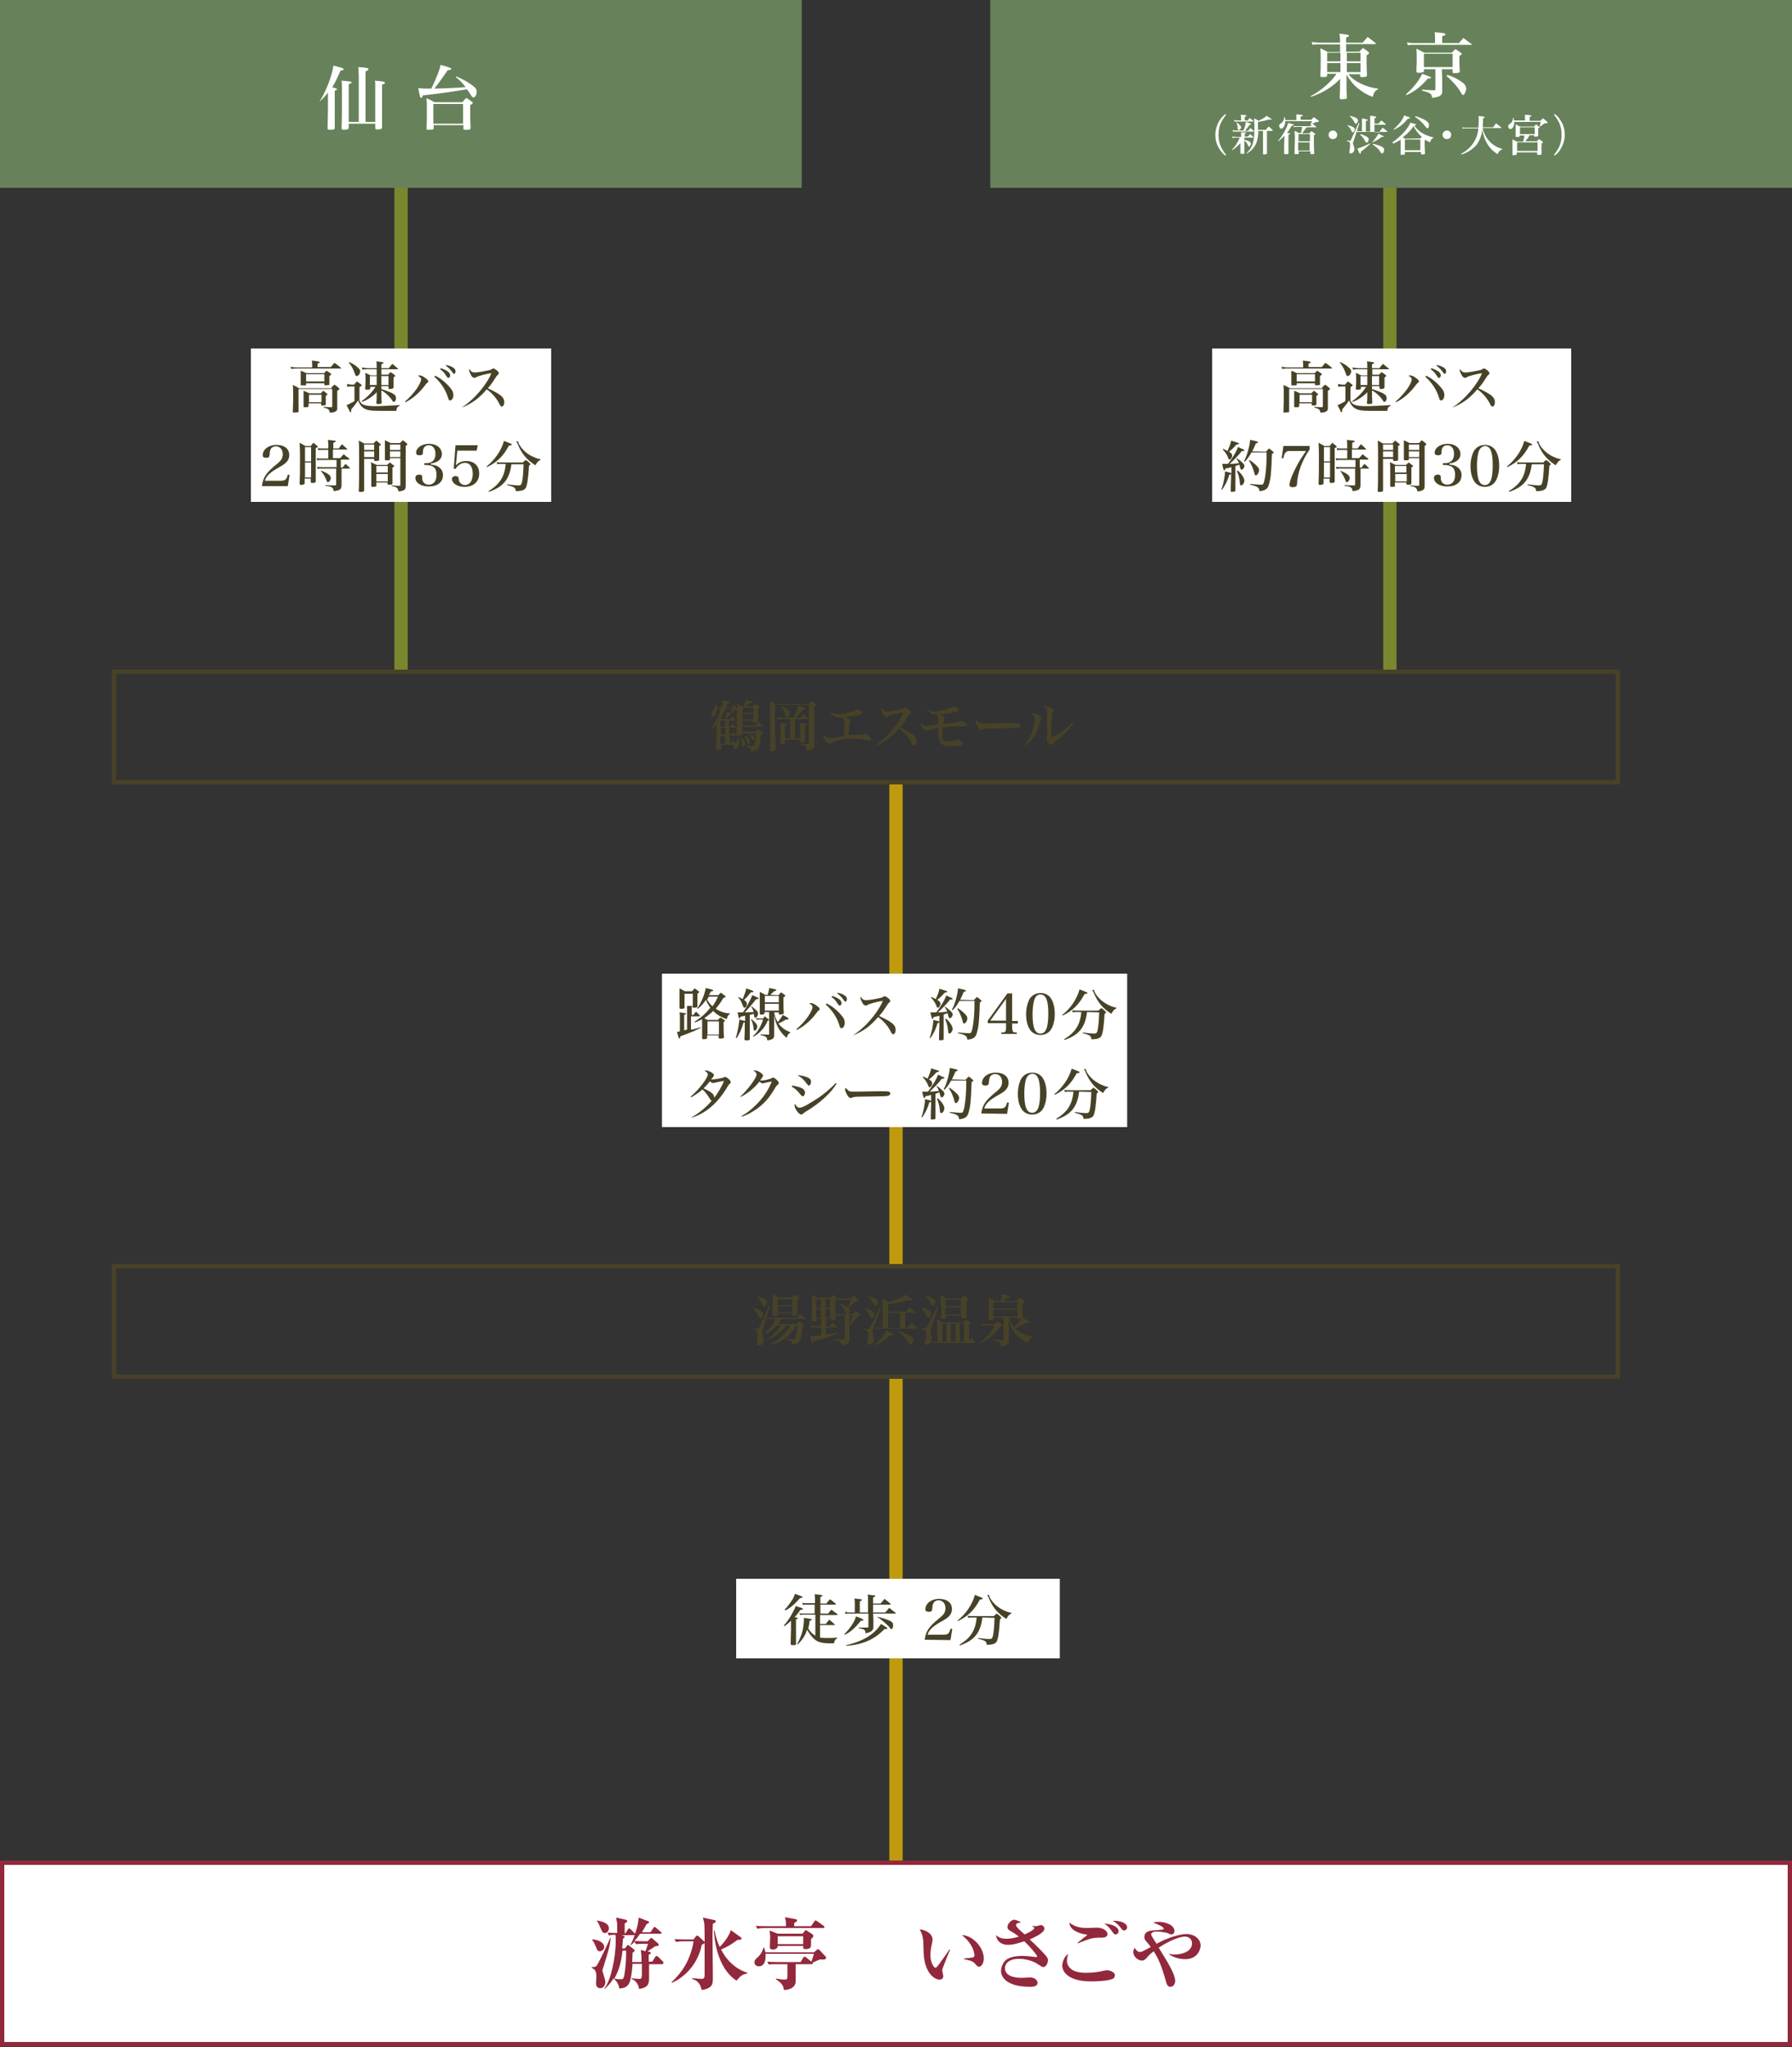<?xml version="1.0" encoding="utf-8"?>
<!-- Generator: Adobe Illustrator 26.0.3, SVG Export Plug-In . SVG Version: 6.00 Build 0)  -->
<svg version="1.1" id="レイヤー_1" xmlns="http://www.w3.org/2000/svg" xmlns:xlink="http://www.w3.org/1999/xlink" x="0px"
	 y="0px" viewBox="0 0 500 571" style="enable-background:new 0 0 500 571;" xml:space="preserve">
<rect x="0" y="0" width="500" height="571" fill="#333333" stroke="none"/>
<style type="text/css">
	.st0{fill:none;stroke:#7B872E;stroke-width:3.715;stroke-miterlimit:10;}
	.st1{fill:none;stroke:#BF9A0E;stroke-width:3.715;stroke-miterlimit:10;}
	.st2{fill:#67825A;}
	.st3{fill:#FFFFFF;}
	.st4{fill:#92283C;}
	.st5{fill:none;stroke:#474227;stroke-width:1.238;stroke-miterlimit:10;}
	.st6{fill:#474227;}
</style>
<line class="st0" x1="111.9" y1="187.4" x2="111.9" y2="52.4"/>
<line class="st0" x1="387.8" y1="187.4" x2="387.8" y2="52.4"/>
<line class="st1" x1="250" y1="353.2" x2="250" y2="218.2"/>
<line class="st1" x1="250" y1="519" x2="250" y2="384"/>
<rect class="st2" width="223.7" height="52.4"/>
<g>
	<path class="st3" d="M89.1,28.4c1.7-2.5,3.7-7.6,3.9-10.1c2,0.5,2,0.5,2.5,0.7c0.2,0.1,0.4,0.2,0.4,0.3c0,0.2-0.2,0.3-0.9,0.4
		c-0.8,1.9-1.5,3.3-2.3,4.7c0.2,0,0.2,0,0.9,0.2c0.3,0,0.4,0.2,0.4,0.3c0,0.2-0.1,0.2-0.6,0.4v4c0,1.5,0,1.5,0,5.2v1.2
		c0,0.4-0.2,0.4-0.9,0.5h-0.6c-0.4,0-0.5-0.1-0.5-0.4c0.1-4.7,0.1-5,0.1-6.3v-3.7C90.8,26.8,90.2,27.4,89.1,28.4L89.1,28.4z
		 M104.7,34v-9v-1v-0.9l-0.1-0.6c2.4,0.2,2.8,0.3,2.8,0.6c0,0.2-0.1,0.3-0.8,0.5v4.5c0,2.7,0,4.4,0,5.2s0,1.1,0,2.3
		c-0.1,0.3-0.2,0.4-0.8,0.5c-0.1,0-0.5,0-0.6,0c-0.4,0-0.5-0.1-0.5-0.4v-1.2h-7.4v1.1c0,0.4-0.3,0.6-1.4,0.6c-0.4,0-0.6-0.1-0.6-0.4
		v-0.1c0.1-2.7,0.1-4.2,0.1-6c0-0.5,0-0.5,0-5.2c0-1.1,0-1.3-0.1-2c2.6,0.2,2.8,0.3,2.8,0.5s-0.1,0.2-0.8,0.5V34h2.8V21.3
		c0-0.7-0.1-2.1-0.1-2.6c2.5,0.2,2.8,0.3,2.8,0.6c0,0.2-0.2,0.4-0.8,0.6V34H104.7z"/>
	<path class="st3" d="M120.4,24.6c1.3-2.6,2.5-5.7,2.5-6.5c2.6,0.7,3,0.9,3,1.1s-0.2,0.3-1,0.4c-1,1.5-2.5,3.6-3.7,5.1
		c1.9,0,6.4-0.2,8.7-0.4c-0.8-1.1-1.6-1.9-2.7-2.8l0.1-0.2c1.8,0.8,2.9,1.4,4.2,2.3c1.2,0.9,1.5,1.2,1.5,1.9c0,0.9-0.4,1.7-0.9,1.7
		c-0.2,0-0.3-0.1-0.8-0.8c-0.6-1-0.7-1-1-1.5c-3.9,0.7-9.4,1.4-12.3,1.7c-0.2,0.6-0.3,0.7-0.5,0.7c-0.1,0-0.2-0.1-0.3-0.3
		c-0.1-0.4-0.1-0.4-0.5-2.4c0.7,0,1,0.1,1.6,0.1h2.1C120.4,24.7,120.4,24.6,120.4,24.6z M129,28.5c0.5-0.6,0.6-0.7,1.1-1.2
		c0.8,0.5,0.9,0.6,1.6,1.1c0.2,0.1,0.2,0.2,0.2,0.3c0,0.2-0.1,0.3-0.7,0.6v1.4c0,1.9,0,3.2,0.1,5c0,0.4-0.2,0.5-1.2,0.5h-0.4
		c-0.3,0-0.4-0.1-0.4-0.3v-1H121v0.9c0,0.2-0.1,0.3-0.3,0.3c-0.3,0.1-0.7,0.1-1.1,0.1c-0.5,0-0.6-0.1-0.6-0.3
		c0.1-1.7,0.1-3.4,0.1-5.6c0-1.2,0-1.8-0.1-2.9c1.1,0.5,1.2,0.5,2.2,1.1C121.2,28.5,129,28.5,129,28.5z M120.9,34.5h8.3V29h-8.3
		C120.9,29,120.9,34.5,120.9,34.5z"/>
</g>
<g>
	<rect x="0.6" y="519.6" class="st3" width="498.8" height="50.7"/>
	<path class="st4" d="M498.8,520.2v49.4H1.2v-49.4H498.8 M500,519H0v51.9h500V519L500,519z"/>
</g>
<rect x="31.8" y="353.2" class="st5" width="419.6" height="30.8"/>
<g>
	<g>
		<path class="st6" d="M210.3,364.8c1.1,0.4,1.5,0.5,2,0.9c0.4,0.3,0.6,0.5,0.6,0.9c0,0.6-0.4,1.1-0.8,1.1c-0.2,0-0.3,0-0.5-0.6
			c-0.4-0.9-0.8-1.5-1.4-2.1L210.3,364.8z M210.3,370.5c0.5,0.1,0.8,0.2,1,0.2c0.3,0,0.4-0.1,1.1-1.6c0.7-1.3,1.1-2.4,2.2-4.9
			l0.2,0.1l-2,6.5c-0.2,0.6-0.2,0.6-0.2,0.8c0,0.2,0.1,0.4,0.2,0.9c0.2,0.7,0.3,0.9,0.3,1.3c0,0.9-0.6,1.5-1.4,1.5
			c-0.3,0-0.5-0.1-0.5-0.4c0-0.2,0-0.2,0.1-1.1c0.1-0.5,0.1-1.1,0.1-1.5c0-0.9-0.2-1.1-1.2-1.5L210.3,370.5z M211.2,361.5
			c0.9,0.2,1.6,0.5,2.2,0.9c0.4,0.3,0.6,0.5,0.6,0.8c0,0.6-0.4,1.2-0.8,1.2c-0.2,0-0.3-0.1-0.5-0.6
			C212.3,363,211.8,362.3,211.2,361.5L211.2,361.5z M222,369.8c-0.7,1.3-1.1,1.8-1.9,2.6c-1.5,1.4-3,2.2-4.9,2.7l-0.1-0.2
			c2.4-1.3,4.3-3.1,5.4-5.2h-1.1c-1.4,1.9-3.1,3.2-5.4,4.1l-0.1-0.1c1.8-1.2,3.1-2.5,4-4h-1.1c-1.1,1.2-2,1.8-3.5,2.5l-0.1-0.2
			c1.4-1.1,2.5-2.5,3.2-4.1h-1.6c-0.2,0-0.5,0-0.7,0.1l-0.1-0.5c0.3,0.1,0.6,0.1,0.8,0.1h7.5c0.5-0.5,0.5-0.6,1-1.1
			c0.7,0.5,0.8,0.6,1.4,1.2l0.1,0.1c0,0.1-0.1,0.1-0.1,0.1H218c-0.4,0.7-0.6,1-1,1.4h5.4c0.3-0.4,0.4-0.4,0.7-0.8
			c0.5,0.4,0.6,0.4,1.1,0.8c0.1,0.1,0.2,0.2,0.2,0.2c0,0.1,0,0.1-0.5,0.4c-0.2,2-0.4,3.3-0.7,4s-1,1.1-2.2,1.1
			c-0.1-0.9-0.3-1.2-1.8-1.5v-0.2l0.6,0.1l0.6,0.1c0.2,0,0.8,0.1,1,0.1c0.3,0,0.4-0.1,0.6-0.6c0.2-0.7,0.4-2,0.5-3.3L222,369.8
			L222,369.8z M217,366.8c0,0.3-0.2,0.3-1,0.3c-0.3,0-0.4-0.1-0.4-0.3c0-1.9,0-2.1,0-2.9c0-1.6,0-2.2,0-2.8c0.7,0.3,0.8,0.4,1.5,0.8
			h3.9c0.3-0.4,0.4-0.4,0.7-0.8c0.5,0.4,0.6,0.4,1.1,0.8c0.1,0.1,0.2,0.2,0.2,0.3c0,0.1-0.1,0.2-0.5,0.4c0,2.4,0,2.7,0,4
			c0,0.2,0,0.2-0.2,0.3c-0.2,0-0.6,0.1-0.9,0.1c-0.2,0-0.3-0.1-0.3-0.2v-0.4H217V366.8z M221.1,362.4H217v1.7h4.1V362.4z M217,364.4
			v1.7h4.1v-1.7H217z"/>
		<path class="st6" d="M230.3,370h1.1c0.4-0.5,0.5-0.6,0.9-1c0.6,0.5,0.7,0.6,1.3,1.1l0.1,0.1c0,0.1,0,0.1-0.1,0.1h-3.2v2
			c1.3-0.2,2-0.3,3.2-0.6l0.1,0.2c-1.1,0.6-3.9,1.5-6.7,2.3c-0.1,0.5-0.2,0.6-0.3,0.6c-0.2,0-0.3-0.5-0.7-2.1c0.2,0,0.3,0,0.4,0
			c0.3,0,0.3,0,2.7-0.2v-2.2h-1.9c-0.3,0-0.7,0-0.9,0.1l-0.1-0.6c0.3,0.1,0.6,0.1,1,0.1h1.9v-2.1h-1.3v0.5c0,0.2-0.1,0.2-0.2,0.3
			c-0.2,0-0.5,0-0.7,0c-0.3,0-0.4-0.1-0.4-0.3c0-1.4,0.1-2.2,0.1-4.1c0-1,0-1-0.1-3c0.7,0.3,0.8,0.4,1.5,0.8h3.6
			c0.3-0.4,0.4-0.4,0.7-0.8c0.5,0.4,0.6,0.4,1.1,0.8c0.1,0.1,0.2,0.2,0.2,0.2c0,0.1-0.2,0.2-0.5,0.4c0,3.3,0,3.8,0,5.4
			c0,0.2-0.2,0.3-0.9,0.3c-0.4,0-0.4,0-0.4-0.2v-0.4h-1.3v2.3L230.3,370L230.3,370z M229,362.5h-1.3v2.4h1.3V362.5z M229,365.2h-1.3
			v2.4h1.3V365.2z M231.6,364.8v-2.4h-1.3v2.4H231.6z M230.3,367.5h1.3v-2.4h-1.3V367.5z M234.2,366.9c-0.5,0-0.7,0-1,0.1l-0.1-0.5
			c0.3,0.1,0.5,0.1,1,0.1h2.3c-0.1-0.1-0.1-0.1-0.2-0.2c0,0-0.1-0.2-0.2-0.3c-0.5-1-1-1.8-1.9-2.4l0.1-0.1c1.1,0.4,1.6,0.7,2.2,1.1
			c0.6-0.9,0.8-1.3,1.1-2.1h-3c-0.5,0-0.7,0-1,0.1l-0.1-0.6c0.3,0.1,0.6,0.1,1,0.1h3c0.4-0.4,0.4-0.5,0.8-0.8
			c0.6,0.5,0.7,0.6,1.3,1.1c0.1,0.1,0.2,0.2,0.2,0.2c0,0.2-0.2,0.2-0.8,0.2c-1.4,1.2-1.7,1.4-2.3,1.9c0.4,0.3,0.5,0.5,0.5,0.7
			c0,0.4-0.3,0.8-0.6,1h1.5c0.4-0.4,0.4-0.5,0.8-0.9c0.5,0.5,0.6,0.6,1.1,1.1c0.1,0.1,0.2,0.2,0.2,0.2c0,0.2-0.2,0.2-0.7,0.3
			c-0.7,0.9-1.1,1.3-2.2,2.3l-0.2-0.1c0.4-0.9,0.6-1.4,1-2.6h-1v4.1c0,1,0,1,0,2.9c0,0.9-0.5,1.2-2.1,1.5c-0.1-0.7-0.1-0.8-0.4-1
			c-0.4-0.2-0.9-0.4-2-0.6v-0.2c1,0.1,1,0.1,2.9,0.1c0.3,0,0.3,0,0.3-0.2v-6.6L234.2,366.9L234.2,366.9z"/>
		<path class="st6" d="M241.2,370.6c0.5,0.1,0.8,0.2,1,0.2s0.3-0.1,0.8-1c0.5-1,1.3-2.6,2.6-5.4l0.2,0.1l-2.2,6.3
			c-0.2,0.5-0.2,0.6-0.2,0.8c0,0.2,0,0.3,0.3,1.1c0.1,0.2,0.1,0.7,0.1,1c0,0.8-0.6,1.4-1.4,1.4c-0.3,0-0.4-0.2-0.4-0.4
			c0-0.1,0-0.3,0.1-0.5c0.1-0.6,0.2-1.4,0.2-1.9c0-0.8-0.2-1.1-1.1-1.5L241.2,370.6z M241.3,364.9c0.9,0.2,1.3,0.4,1.8,0.7
			c0.6,0.3,0.8,0.6,0.8,1c0,0.5-0.4,1.1-0.8,1.1c-0.1,0-0.2-0.1-0.3-0.3c0,0-0.1-0.2-0.2-0.5c-0.3-0.7-0.7-1.2-1.3-1.9V364.9z
			 M242.2,361.5c0.9,0.3,1.6,0.5,2.1,0.8s0.7,0.5,0.7,0.9c0,0.5-0.4,1.1-0.8,1.1c-0.2,0-0.3-0.1-0.4-0.3c0,0-0.1-0.2-0.2-0.5
			C243.2,362.7,242.7,362.1,242.2,361.5L242.2,361.5z M243.8,375.2c1.5-1.1,3-2.8,3.5-4c1.9,0.8,2,0.9,2,1s-0.1,0.2-0.3,0.2h-0.5
			c-2,1.7-2.7,2.1-4.7,2.9V375.2z M253.3,370.3c0.5-0.6,0.6-0.7,1.1-1.2c0.7,0.6,0.8,0.7,1.5,1.3v0.1c0,0-0.1,0.1-0.2,0.1h-10.1
			c-0.4,0-0.7,0-1.1,0.1l-0.1-0.6c0.4,0.1,0.8,0.2,1.2,0.2h0.7v-5.7c0-1.2,0-1.4,0-2.3c0.8,0.4,0.9,0.4,1.6,0.9
			c1.8-0.4,3.9-1.3,4.8-2c1.7,1.1,1.8,1.2,1.8,1.4c0,0.1-0.1,0.2-0.2,0.2c-0.1,0-0.4,0-0.7-0.1c-2.1,0.5-3.5,0.8-5.8,1v2.2h5
			c0.5-0.6,0.5-0.7,1-1.2c0.7,0.6,0.8,0.7,1.5,1.3l0.1,0.1c0,0-0.1,0.1-0.2,0.1h-2.6v4.2h0.7V370.3z M251.1,366.2h-3.3v4.2h3.3
			V366.2z M250.5,371.3c1.8,0.6,2.8,1,3.6,1.5c0.4,0.3,0.7,0.6,0.7,1.1c0,0.6-0.3,1.2-0.7,1.2c-0.1,0-0.3-0.1-0.4-0.3
			c0,0-0.1-0.2-0.3-0.5c-0.8-1.2-1.8-2.2-2.9-2.9L250.5,371.3z"/>
		<path class="st6" d="M257.2,364.7c1.9,0.5,2.6,1,2.6,1.7c0,0.5-0.4,1.2-0.8,1.2c-0.1,0-0.2-0.1-0.3-0.2c0,0-0.1-0.1-0.2-0.4
			c-0.4-0.9-0.8-1.5-1.4-2.1L257.2,364.7z M257.2,370.5c0.6,0.1,0.8,0.1,0.9,0.1c0.3,0,0.4-0.1,0.7-0.6c0.3-0.6,1.4-2.8,2.4-4.9
			c0.1-0.3,0.3-0.6,0.4-0.8l0.2,0.1l-2,6.1c-0.2,0.5-0.2,0.6-0.2,0.7c0,0.2,0,0.2,0.2,0.9c0.2,0.6,0.2,1,0.2,1.4
			c0,0.5-0.1,0.9-0.4,1.1c-0.3,0.3-0.7,0.5-1.1,0.5c-0.3,0-0.4-0.2-0.4-0.4c0-0.2,0-0.2,0.2-1c0.1-0.5,0.2-1.1,0.2-1.6
			c0-0.4-0.1-0.7-0.3-0.9c-0.2-0.2-0.3-0.2-1-0.5L257.2,370.5z M258.2,361.4c0.9,0.2,1.5,0.5,2.1,0.8c0.5,0.2,0.7,0.5,0.7,0.9
			c0,0.5-0.4,1.1-0.8,1.1c-0.2,0-0.2-0.1-0.3-0.2c0,0,0,0-0.2-0.4C259.3,362.7,258.8,362.1,258.2,361.4L258.2,361.4z M261.5,369.7
			c0-0.7,0-1-0.1-1.6c0.8,0.3,0.9,0.4,1.6,0.8h5.8c0.4-0.4,0.4-0.4,0.8-0.8c0.5,0.3,0.6,0.4,1.1,0.8c0.1,0.1,0.2,0.2,0.2,0.2
			c0,0.1,0,0.2-0.5,0.4v4.7c0.3-0.5,0.4-0.6,0.7-1c0.4,0.5,0.5,0.6,0.9,1.1c0,0.1,0.1,0.1,0.1,0.2s-0.1,0.1-0.2,0.1h-10.7
			c-0.2,0-0.6,0-0.8,0.1l-0.1-0.5c0.3,0.1,0.7,0.1,0.9,0.1h0.4L261.5,369.7L261.5,369.7z M262.4,363.7c0-0.5,0-1.5,0-2.4
			c0.7,0.4,0.9,0.4,1.6,0.9h4.1c0.4-0.4,0.4-0.5,0.8-0.8c0.5,0.4,0.6,0.4,1.1,0.8c0.1,0.1,0.2,0.2,0.2,0.2c0,0.1,0,0.2-0.5,0.4
			c0,2,0,2.6,0,4.6c0,0.2,0,0.2-0.2,0.3c-0.2,0.1-0.5,0.1-0.9,0.1c-0.2,0-0.3-0.1-0.3-0.3V367H264v0.4c0,0.3-0.1,0.3-0.8,0.4H263
			c-0.3,0-0.4-0.1-0.4-0.3v-1.1v-1.9v-0.8H262.4z M264.1,369.2h-1.2v5.1h1.2V369.2z M268.1,362.5h-4.3v1.8h4.3V362.5z M263.8,364.7
			v2h4.3v-2H263.8z M266.6,369.2h-1.3v5.1h1.3V369.2z M269,374.3v-5.1h-1.2v5.1H269z"/>
		<path class="st6" d="M273.9,369.3c0.4,0.1,0.6,0.1,1.3,0.1h2.3c0.4-0.4,0.4-0.4,0.8-0.8c0.5,0.4,0.6,0.5,1.1,0.9
			c0.1,0.1,0.2,0.2,0.2,0.2c0,0.1,0,0.2-0.6,0.3c-1.2,2.1-3.3,3.8-5.8,4.8l-0.1-0.1c2-1.3,3.7-3.2,4.4-5h-2.4c-0.5,0-0.8,0-1.2,0.1
			L273.9,369.3z M285.4,367.6c1.7,1,1.8,1.1,1.8,1.2s-0.1,0.2-0.3,0.2c-0.1,0-0.3,0-0.6,0c-1,0.6-2.3,1.2-3.1,1.5
			c1.1,1.2,2.9,2.1,4.9,2.4v0.2c-0.5,0.1-1.1,0.8-1.3,1.5c-1.6-0.7-3.2-2-4.1-3.4c-0.5-0.8-1-1.8-1.3-3l0.1,2.8v0.2
			c0,0.5,0,1.2,0,2.7c0,1-0.4,1.3-2.2,1.6c-0.1-0.6-0.2-0.8-0.5-1.1c-0.4-0.3-0.8-0.4-1.6-0.5v-0.2c1.4,0.1,1.7,0.1,2.6,0.1
			c0.2,0,0.2,0,0.2-0.2v-6.1h-2.8v0.5c0,0.3-0.2,0.3-1,0.3c-0.3,0-0.4,0-0.4-0.2c0-1.3,0.1-2.5,0.1-3.9c0-1,0-1.4-0.1-2.2
			c0.8,0.4,0.9,0.4,1.7,0.9h1.7c0.2-0.6,0.4-1.5,0.3-1.9c0.4,0.1,0.7,0.1,1.1,0.2c1,0.2,1.2,0.2,1.2,0.4c0,0.2-0.2,0.2-0.8,0.3
			c-0.4,0.4-0.7,0.6-1.2,1h3.9l0.8-0.9c0.6,0.4,0.7,0.5,1.2,0.9c0.1,0.1,0.2,0.2,0.2,0.2c0,0.2-0.1,0.2-0.6,0.5v2c0,0.8,0,0.9,0,1.4
			L285.4,367.6z M283.9,365v-1.8h-6.7v1.8H283.9z M277.2,365.3v1.9h6.7v-1.9H277.2z M281.5,367.5c0.2,1,0.7,1.8,1.4,2.7
			c0.6-0.5,1.7-1.7,2.2-2.3c-0.3,0-0.6,0.1-0.9,0.1c-0.2,0-0.3,0-0.3-0.2v-0.3L281.5,367.5L281.5,367.5z"/>
	</g>
</g>
<rect x="31.8" y="187.4" class="st5" width="419.6" height="30.8"/>
<g>
	<g>
		<path class="st6" d="M204.1,197.4c0.3-0.3,0.3-0.4,0.6-0.7c0.5,0.4,0.6,0.5,1,1l0.1,0.1c0-0.7,0-0.9-0.1-1.5
			c0.7,0.4,0.8,0.4,1.4,0.8h0.5c0.2-0.5,0.3-1.1,0.4-1.8c1.8,0.3,2.1,0.3,2.1,0.5c0,0.1-0.1,0.2-0.3,0.2c0,0,0,0-0.5,0.1
			c-0.4,0.3-0.6,0.5-1.1,0.9h1.8c0.3-0.3,0.4-0.4,0.7-0.7c0.5,0.3,0.6,0.4,1.1,0.7c0.1,0.1,0.2,0.2,0.2,0.2c0,0.1-0.1,0.2-0.5,0.5
			c0,1.9,0,2.1,0,3.5c0,0.2-0.1,0.3-0.6,0.3c-0.1,0-0.5,0-0.5,0c-0.2,0-0.3-0.1-0.3-0.3V201h-3v1.4h3.6c0.3-0.3,0.6-0.7,0.9-1
			c0.6,0.5,0.7,0.6,1.3,1.1c0,0.1,0,0.1,0,0.1c0,0.1-0.1,0.1-0.1,0.1h-5.7v1.4h3.8c0.3-0.4,0.4-0.4,0.7-0.7c0.5,0.4,0.6,0.4,1.1,0.8
			c0.1,0.1,0.2,0.2,0.2,0.3s-0.1,0.2-0.3,0.3c-0.1,0-0.2,0.1-0.3,0.2c-0.3,4-0.6,4.4-2.7,4.6c-0.1-0.9-0.2-1-1.5-1.4V208
			c0.9,0.1,1.6,0.1,1.9,0.1c0.3,0,0.4-0.1,0.5-0.4c0.2-0.7,0.3-1.4,0.4-3.1h-4v0.3c0,0.2-0.1,0.3-0.6,0.3h-0.6
			c-0.2,0-0.2-0.1-0.2-0.3c0-1.6,0.1-2.4,0.1-6V198c-0.1,0-0.1,0-0.5,0.1c-0.8,0.6-0.8,0.7-1.3,1c0.1,0.1,0.2,0.1,0.2,0.2
			c0,0.1-0.1,0.2-0.5,0.2c-0.1,0.1-0.2,0.2-0.3,0.3c-0.5,0.5-0.7,0.7-0.8,0.7l-0.1,0.1h1.4c0.3-0.3,0.3-0.4,0.7-0.7
			c0.4,0.4,0.5,0.5,0.9,0.9l0.1,0.1c0,0.1-0.1,0.1-0.2,0.1h-1.8v1.7h0.3c0.3-0.3,0.3-0.4,0.7-0.7c0.4,0.4,0.5,0.4,0.9,0.8l0.1,0.1
			c0,0.1,0,0.1-0.1,0.1h-1.8v1.9h0.3l0.7-0.7c0.4,0.3,0.5,0.4,0.9,0.8l0.1,0.1c0,0,0,0.1-0.1,0.1h-1.8v2.2h0.2
			c0.3-0.4,0.3-0.5,0.7-0.9c0.3,0.4,0.4,0.4,0.7,0.8c0.4-0.4,0.7-1.1,0.7-1.7h0.2c0.1,0.5,0.2,0.8,0.2,1.2c0,1.2-0.5,2.2-1.1,2.2
			c-0.3,0-0.5-0.4-0.5-0.9c0-0.1,0-0.2,0.1-0.3h-3.6v1c0,0.2-0.1,0.3-0.5,0.3h-0.5c-0.3,0-0.3,0-0.4-0.3c0.1-1.5,0.1-2.2,0.1-6.1
			v-0.5c-0.4,0.4-0.7,0.7-1.3,1.3l-0.2-0.2c1.2-1.6,2.2-3.7,2.7-5.6H200c0,0.6-0.1,1.1-0.3,1.6c-0.2,0.4-0.5,0.6-0.7,0.6
			c-0.3,0-0.5-0.4-0.5-0.9c0-0.3,0-0.4,0.3-0.6c0.5-0.5,0.8-1,0.9-2h0.2c0.1,0.4,0.1,0.7,0.2,1h1.2c0.2-0.8,0.3-1.4,0.3-2.1
			c1.6,0.3,2.1,0.4,2.1,0.6c0,0.1-0.2,0.2-0.7,0.3c-0.2,0.6-0.2,0.7-0.4,1.3h1.5V197.4z M202.4,197.7c-0.4,1-0.8,1.9-1.3,2.8
			l0.1,0.1h1c0.3-0.5,0.5-1.3,0.6-2c0.1,0,0.3,0.1,0.4,0.1c0.2,0.1,0.4,0.1,0.6,0.2h0.1c0.3-0.7,0.3-0.8,0.4-1.2L202.4,197.7
			L202.4,197.7z M202.3,202.7V201H201v1.7H202.3z M201.1,204.9h1.3V203h-1.3V204.9z M202.3,207.5v-2.2H201v2.2H202.3z M206.8,205.5
			c0.7,0.7,1.1,1.4,1.1,1.8c0,0.5-0.4,1-0.7,1c-0.2,0-0.2-0.1-0.2-0.4c0-0.9-0.1-1.6-0.3-2.3L206.8,205.5z M210.2,198.8v-1.4h-3v1.4
			H210.2z M207.2,199.1v1.6h3v-1.6H207.2z M207.8,205.2c0.9,0.5,1.5,1.1,1.5,1.5s-0.3,0.9-0.5,0.9c-0.1,0-0.2-0.1-0.2-0.2
			c0,0,0-0.1-0.1-0.4c-0.2-0.6-0.5-1.2-0.8-1.7L207.8,205.2z M209,204.9c1.2,0.2,1.5,0.5,1.5,1c0,0.4-0.2,0.7-0.3,0.7
			s-0.2-0.1-0.2-0.2C209.6,205.7,209.4,205.5,209,204.9L209,204.9z"/>
		<path class="st6" d="M216.4,205.7c0,0.3,0,0.6,0,3.4c0,0.2-0.1,0.2-0.2,0.3c-0.1,0-0.5,0.1-1,0.1c-0.3,0-0.4-0.1-0.4-0.3
			c0.1-1.7,0.1-2,0.1-8.6c0-2.9,0-3.9-0.1-5.1c0.9,0.4,0.9,0.4,1.7,0.9h9.1c0.4-0.4,0.4-0.5,0.8-0.9c0.6,0.4,0.6,0.5,1.2,0.9
			c0.1,0.1,0.2,0.2,0.2,0.2c0,0.1-0.1,0.2-0.6,0.5v7.2c0,0.7,0,0.7,0,2.6v1.1c0,0.8-0.6,1.2-2.1,1.3c-0.1-1.1-0.4-1.4-1.5-1.6v-0.2
			h0.6l0.8,0.1h0.5c0.2,0,0.2,0,0.2-0.2v-10.8h-9.5v9.1H216.4z M223.3,200.3c0.4-0.5,0.4-0.6,0.8-1c0.7,0.5,0.8,0.6,1.4,1.1
			c0.1,0,0.1,0.1,0.1,0.1c0,0.1-0.1,0.1-0.1,0.1h-3.7v5.3h1.5V203c0-0.7,0-0.9-0.1-1.3c1.9,0.2,2,0.2,2,0.4s-0.1,0.2-0.6,0.3
			c0,1,0,1.5,0,2c0,0.8,0,1.3,0,2.3c0,0.2,0,0.2-0.1,0.3s-0.6,0.2-0.9,0.2c-0.2,0-0.3-0.1-0.3-0.3v-0.6H219v0.8c0,0.2,0,0.2-0.1,0.3
			s-0.5,0.1-0.8,0.1s-0.4-0.1-0.4-0.4c0.1-1,0.1-1.4,0.1-2.8c0-1.5,0-1.8-0.1-2.6c0.7,0.1,1.4,0.2,1.6,0.2c0.2,0,0.3,0.1,0.3,0.2
			c0,0.1-0.1,0.2-0.6,0.3v3.5h1.5v-5.3H218c-0.2,0-0.5,0-1.1,0.1l-0.1-0.6c0.4,0.1,0.9,0.1,1.4,0.1h3.2c0.6-1.1,1.2-2.7,1.3-3.4
			c1.7,0.6,2,0.7,2,0.9c0,0.1-0.1,0.2-0.7,0.3c-0.2,0.3-0.5,0.6-1.1,1.2c-0.2,0.2-0.6,0.6-1,1h1.4L223.3,200.3L223.3,200.3z
			 M218.1,197c0.7,0.3,1.5,0.8,1.9,1.2c0.2,0.2,0.4,0.5,0.4,0.8c0,0.5-0.5,1.1-0.9,1.1c-0.2,0-0.3-0.1-0.3-0.3c0-0.1,0-0.1-0.2-0.6
			c-0.2-0.8-0.6-1.4-1-2L218.1,197z"/>
		<path class="st6" d="M231.8,198.5c0.6,0.5,0.7,0.5,1,0.6c0.2,0.1,0.6,0.1,0.9,0.1c0.9,0,2.4-0.2,3.5-0.5c0.8-0.2,1.3-0.4,1.6-0.7
			c0.2-0.1,0.2-0.1,0.3-0.1c0.2,0,0.6,0.1,0.9,0.3c0.3,0.2,0.5,0.4,0.5,0.7s-0.3,0.4-1.1,0.6c-0.8,0.2-2.4,0.4-3.4,0.5
			c0.9,0.4,1.2,0.7,1.2,1.1c0,0.2,0,0.2-0.1,0.7c-0.1,0.3-0.2,1.3-0.4,3.3c0.4,0,1.3-0.1,2.4-0.1c1.3,0,1.5-0.1,1.8-0.2
			c0.2-0.1,0.3-0.1,0.4-0.1c0.2,0,0.7,0.2,1.1,0.5c0.4,0.3,0.6,0.6,0.6,0.9c0,0.3-0.2,0.5-0.4,0.5s-0.2,0-1.1-0.2
			c-1-0.2-2.4-0.4-3.7-0.4c-1.2,0-2.6,0.2-3.8,0.5c-0.9,0.2-1.2,0.3-1.9,0.7c-0.2,0.1-0.4,0.2-0.6,0.2c-0.4,0-0.9-0.3-1.3-0.9
			c-0.3-0.4-0.5-0.9-0.5-1.2c0-0.1,0-0.2,0.1-0.3c0.4,0.6,0.9,0.9,1.5,0.9c0.4,0,0.6,0,3-0.4c0.4,0,0.5-0.1,1.2-0.2
			c0-1.1,0.1-1.8,0.1-2.8c0-1.6-0.1-2-0.5-2.3h-0.3c-1,0-1.5-0.1-2-0.4c-0.4-0.2-0.6-0.5-1.1-1.1L231.8,198.5z"/>
		<path class="st6" d="M243.8,208.3c1.3-0.8,3.2-2.4,4.4-3.8c1.7-1.8,3.4-4.4,3.9-5.8c-1,0.1-3.5,0.7-4.2,1.1
			c-0.3,0.2-0.4,0.2-0.5,0.2c-0.4,0-0.8-0.3-1.1-1c-0.2-0.4-0.4-0.8-0.4-1.1c0-0.1,0-0.2,0.1-0.4c0.4,0.8,0.8,1,1.5,1
			c0.5,0,2-0.2,3.3-0.5c1-0.2,1.1-0.2,1.5-0.5c0.2-0.1,0.3-0.1,0.4-0.1c0.4,0,1.5,0.9,1.5,1.3c0,0.1-0.1,0.2-0.2,0.4
			c-0.3,0.2-0.4,0.3-0.9,1.1c-0.7,1.1-1.1,1.7-2,2.7c2.1,1,3.4,1.7,4,2.4c0.4,0.4,0.6,0.9,0.6,1.5c0,0.7-0.3,1.2-0.7,1.2
			c-0.2,0-0.4-0.2-0.6-0.6c-0.7-1.5-2-3.1-3.6-4.2C248.8,205.6,246.5,207.3,243.8,208.3L243.8,208.3z"/>
		<path class="st6" d="M258.7,197.8c0.7,0.6,1.1,0.7,1.8,0.7c0.9,0,2.2-0.2,3.4-0.6c0.9-0.3,1.3-0.4,1.8-0.7
			c0.1-0.1,0.3-0.1,0.4-0.1c0.6,0,1.4,0.5,1.4,0.9c0,0.3-0.2,0.4-1,0.6c-1.6,0.4-3,0.6-4.2,0.7c0.9,0.4,1.2,0.7,1.2,1.1
			c0,0.1,0,0.1-0.1,0.5c-0.1,0.3-0.1,0.6-0.2,1.1c3.5-0.5,3.9-0.6,4.5-0.8c0.2-0.1,0.3-0.1,0.4-0.1c0.3,0,0.9,0.2,1.2,0.5
			c0.3,0.2,0.5,0.4,0.5,0.6c0,0.3-0.2,0.4-0.6,0.4c-0.1,0-0.1,0-0.9,0c-0.3,0-0.6,0-1,0c-1.2,0-2.2,0.1-4.3,0.3c0,0.9-0.1,1.3-0.1,2
			c0,0.8,0,1.1,0.2,1.4c0.2,0.4,0.5,0.5,1.2,0.5c0.9,0,1.9-0.2,2.5-0.4c0.2-0.1,0.3-0.1,0.4-0.1c0.2,0,0.6,0.1,0.9,0.4
			c0.3,0.2,0.5,0.4,0.5,0.7s-0.2,0.5-0.5,0.5c-0.5,0.1-1.5,0.2-2.5,0.2c-2.2,0-3.1-0.4-3.5-1.5c-0.2-0.5-0.3-1.1-0.3-2.2V203
			c-0.9,0.1-2.2,0.5-2.7,0.7c-0.2,0.1-0.3,0.1-0.5,0.1c-0.3,0-0.7-0.2-1.1-0.7c-0.3-0.4-0.6-0.9-0.6-1.2c0-0.1,0-0.2,0.1-0.3
			c0.4,0.6,0.8,0.9,1.5,0.9c0.5,0,0.8,0,3.3-0.4v-0.5c0-1.7,0-2-0.4-2.3h-0.2c-0.9,0-1.6-0.2-2-0.7c-0.2-0.2-0.3-0.4-0.7-0.8H258.7z
			"/>
		<path class="st6" d="M273.1,201.5c0.4,0.3,0.7,0.3,1.5,0.3c0.2,0,2.7,0,6.3-0.1c0.5,0,0.9,0,1.4,0c1.6,0,2,0,2.3,0.2
			c0.1,0.1,0.2,0.2,0.2,0.4c0,0.4-0.3,0.6-0.8,0.7c-0.6,0.1-1.1,0.1-7.1,0.2c-2.1,0-2.4,0.1-2.8,0.3c-0.1,0-0.2,0.1-0.3,0.1
			c-0.4,0-0.7-0.3-1.1-1c-0.3-0.6-0.5-1-0.5-1.4c0-0.2,0-0.3,0.2-0.4C272.8,201.2,272.9,201.3,273.1,201.5z"/>
		<path class="st6" d="M285.6,208.1c0.9-0.9,1.5-1.9,2.2-3.3c0.5-1.3,1-3.2,1-4.3c0-0.7-0.3-1-1.1-1.3c0.2-0.1,0.3-0.2,0.5-0.2
			c0.4,0,0.8,0.1,1.3,0.4c0.7,0.4,1.1,0.7,1.1,1c0,0.1,0,0.2-0.2,0.5c-0.1,0.1-0.1,0.2-0.2,0.4l-0.1,0.3l-0.4,1.3
			C288.9,205.4,287.7,207,285.6,208.1L285.6,208.1z M299.5,201.5c-1.1,2-2.5,3.5-5.1,5.4c-0.3,0.2-0.6,0.5-0.8,0.7
			c-0.2,0.1-0.3,0.2-0.4,0.2c-0.5,0-1.2-1-1.2-1.6c0,0,0-0.2,0.1-0.5s0.1-1.5,0.1-4.2c0-1.4,0-2.8-0.1-3.2c-0.1-0.6-0.4-0.9-1.1-1.1
			c0.2-0.2,0.3-0.2,0.5-0.2c0.4,0,1.1,0.2,1.7,0.5c0.5,0.3,0.7,0.5,0.7,0.8c0,0.1,0,0.2-0.2,0.5c-0.1,0.2-0.2,0.6-0.2,1.4
			c-0.1,1.1-0.2,4.2-0.2,5v0.5c1.9-0.7,4.4-2.5,6-4.3L299.5,201.5z"/>
	</g>
</g>
<rect x="70" y="97.2" class="st3" width="83.8" height="42.8"/>
<g>
	<g>
		<g>
			<path class="st6" d="M92.2,102.5l1.1-1.3c0.9,0.6,1,0.7,1.8,1.4l0.1,0.1c0,0.1-0.1,0.1-0.2,0.1H82.4c-0.3,0-0.9,0.1-1.2,0.1
				l-0.1-0.6c0.4,0.1,1,0.2,1.3,0.2h4.7v-0.9c0-0.2,0-0.4-0.1-1l1,0.1c0.9,0.1,1.2,0.2,1.2,0.4c0,0.1-0.1,0.2-0.3,0.2
				c-0.1,0-0.2,0.1-0.3,0.1v1h3.6V102.5z M92.5,108.1c0.3-0.4,0.4-0.4,0.8-0.8c0.7,0.4,0.7,0.5,1.3,1c0.1,0.1,0.1,0.1,0.1,0.2
				s-0.1,0.2-0.6,0.5v2.3v2.2v0.5c0,0.7-0.7,1.1-2.1,1.1c-0.1-0.9-0.4-1.1-1.7-1.4v-0.2c0.7,0,1.8,0.1,2.2,0.1
				c0.1,0,0.2-0.1,0.2-0.3v-4.8h-9.4v3.2c0,0.1,0,1.9,0,3.1c0,0.2-0.1,0.2-0.3,0.2c-0.3,0-0.7,0.1-1,0.1c-0.2,0-0.3,0-0.3-0.2
				c0-1.2,0.1-2,0.1-3.9s0-2.6-0.1-3.6c0.9,0.4,1,0.4,1.7,0.9h9.1C92.5,108.3,92.5,108.1,92.5,108.1z M90.4,104.1
				c0.3-0.3,0.4-0.4,0.7-0.7c0.6,0.4,0.7,0.4,1.2,0.8c0.1,0.1,0.1,0.1,0.1,0.2s-0.1,0.2-0.5,0.5v0.6c0,0.2,0,0.2,0,1.2v0.5
				c0,0.1,0,0.2-0.1,0.2c-0.2,0-0.8,0.1-1,0.1s-0.3-0.1-0.3-0.2v-0.4h-5.1v0.4c0,0.1-0.1,0.2-0.2,0.2s-0.6,0-1.1,0
				c-0.2,0-0.2-0.1-0.2-0.2c0-0.8,0-1.2,0-2s0-1.2,0-1.9c0.8,0.3,0.9,0.4,1.6,0.7C85.5,104.1,90.4,104.1,90.4,104.1z M89.5,109.7
				c0.3-0.3,0.4-0.4,0.7-0.7c0.6,0.4,0.7,0.5,1.1,0.9c0.1,0,0.1,0.1,0.1,0.1c0,0.1,0,0.1-0.5,0.4v0.7c0,0.2,0,0.2,0,1.5v0.2
				c0,0.1-0.1,0.2-0.1,0.2c-0.1,0.1-0.4,0.1-0.8,0.1s-0.4,0-0.4-0.2v-0.4h-3.5v0.8c0,0.1-0.1,0.2-0.1,0.2c-0.2,0.1-0.6,0.1-1,0.1
				c-0.2,0-0.3-0.1-0.3-0.2c0-0.8,0-1.1,0-2.4c0-0.8,0-0.8,0-2c0.8,0.3,0.9,0.4,1.6,0.7C86.3,109.7,89.5,109.7,89.5,109.7z
				 M85.4,106.4h5.1v-2h-5.1V106.4z M86.2,112.2h3.5v-2.1h-3.5V112.2z"/>
			<path class="st6" d="M96.8,107.1c0.4,0.1,1,0.2,1.2,0.2h0.8c0.3-0.4,0.3-0.4,0.8-0.9c0.6,0.4,0.7,0.5,1.2,0.9
				c0.1,0.1,0.1,0.1,0.1,0.2s0,0.1-0.6,0.5v3.7c0.4,0.9,0.9,1.2,1.8,1.4c0.5,0.1,1.3,0.2,2.4,0.2c1.7,0,3.4-0.1,7-0.3v0.2
				c-0.6,0.2-0.9,0.7-0.9,1.4c-1,0-2.9,0-4.7,0c-2.6,0-3.6-0.2-4.5-0.8c-0.7-0.5-1-1-1.5-2.1c-0.4,0.7-1.4,1.9-1.9,2.5
				c0,0.2,0,0.2,0,0.4c0,0.2-0.1,0.4-0.2,0.4s-0.2-0.1-0.4-0.6c-0.2-0.4-0.5-1-0.7-1.4c0.6-0.2,1.3-0.6,2.2-1.1v-4.1H98
				c-0.4,0-0.6,0-1.1,0.1L96.8,107.1z M97.4,101c1,0.4,1.8,0.9,2.4,1.5c0.5,0.4,0.7,0.7,0.7,1.1c0,0.6-0.5,1.3-1,1.3
				c-0.2,0-0.3-0.1-0.5-0.7c-0.5-1.4-0.9-2.1-1.7-3.1L97.4,101z M106.4,107.7v0.8c1.2,0.4,2.2,0.8,2.9,1.1c0.9,0.5,1.2,0.8,1.2,1.5
				c0,0.5-0.3,1-0.6,1c-0.2,0-0.3-0.1-0.4-0.3c-0.7-1.1-1.9-2.3-3.1-2.9c0,1.1,0,2.2,0.1,3.4c0,0.2-0.1,0.2-0.2,0.3
				c-0.2,0.1-0.6,0.1-0.9,0.1s-0.3-0.1-0.4-0.2c0.1-0.9,0.1-1.3,0.1-3.1c-1,1.1-2.6,2.2-4.1,2.7l-0.1-0.2c1.7-1.2,2.9-2.5,3.9-4
				h-1.5v0.5c0,0.2-0.2,0.3-0.8,0.3h-0.3c-0.2,0-0.3-0.1-0.3-0.2c0-0.9,0.1-1.3,0.1-2c0-0.9,0-1.7-0.1-2.5c0.7,0.3,0.8,0.4,1.5,0.7
				h1.7V103h-2.4c-0.6,0-0.9,0-1.6,0.1l-0.1-0.6c0.7,0.1,1,0.2,1.7,0.2h2.4v-0.2c0-0.8,0-1.2-0.1-1.7l0.8,0.1c1,0.1,1.2,0.2,1.2,0.3
				c0,0.1-0.1,0.2-0.3,0.3c-0.1,0-0.2,0.1-0.3,0.1v1.1h2.1c0.4-0.6,0.5-0.7,1-1.2c0.7,0.6,0.8,0.7,1.5,1.3l0.1,0.1L111,103h-4.6v1.5
				h1.9c0.3-0.3,0.3-0.4,0.7-0.7c0.5,0.3,0.6,0.4,1.1,0.8c0.1,0.1,0.2,0.2,0.2,0.2c0,0.1-0.1,0.2-0.5,0.5v0.5v1.7v0.6
				c0,0.2-0.2,0.3-0.7,0.4h-0.5c-0.1,0-0.2-0.1-0.2-0.2v-0.6L106.4,107.7L106.4,107.7z M105.1,104.9h-1.9v2.5h1.9V104.9z
				 M108.4,104.9h-2v2.5h2V104.9z"/>
			<path class="st6" d="M113,112c1.2-1,2.3-2.2,3.3-3.6c0.8-1.2,1.2-2.1,1.2-2.6c0-0.3-0.2-0.6-0.9-1c0.2-0.1,0.3-0.1,0.4-0.1
				c0.4,0,1,0.2,1.6,0.7c0.6,0.4,0.9,0.7,0.9,1c0,0.2-0.1,0.3-0.3,0.4c-0.3,0.2-0.3,0.3-0.7,0.8c-1.5,2-3.6,3.8-5.4,4.6L113,112z
				 M121.4,104.8c0.9,0.4,1.8,1,2.7,1.8c0.9,0.8,1.9,1.9,2.2,2.6c0.1,0.3,0.2,0.6,0.2,1c0,0.8-0.4,1.5-0.9,1.5
				c-0.3,0-0.4-0.1-0.6-0.8c-0.7-2.3-2.1-4.3-3.8-5.8L121.4,104.8z M123,102.7c2,0.7,2.6,1.3,2.6,2c0,0.4-0.2,0.7-0.5,0.7
				c-0.2,0-0.2,0-0.7-0.7c-0.4-0.7-0.9-1.2-1.6-1.7L123,102.7z M124.5,101.8c0.8,0.2,1.5,0.4,2,0.8c0.4,0.2,0.6,0.6,0.6,1
				s-0.2,0.7-0.4,0.7c-0.1,0-0.2-0.1-0.4-0.3c-0.5-0.8-1.1-1.4-1.9-2L124.5,101.8z"/>
			<path class="st6" d="M128.8,113.7c1.3-0.8,3.2-2.4,4.4-3.8c1.7-1.8,3.4-4.4,3.9-5.8c-1,0.1-3.5,0.7-4.2,1.1
				c-0.3,0.2-0.4,0.2-0.5,0.2c-0.4,0-0.8-0.3-1.1-1c-0.2-0.4-0.4-0.8-0.4-1.1c0-0.1,0-0.2,0.1-0.4c0.4,0.8,0.8,1,1.5,1
				c0.5,0,2-0.2,3.3-0.5c1-0.2,1.1-0.2,1.5-0.5c0.2-0.1,0.3-0.1,0.4-0.1c0.4,0,1.5,0.9,1.5,1.3c0,0.1-0.1,0.2-0.2,0.4
				c-0.3,0.2-0.4,0.3-0.9,1.1c-0.7,1.1-1.1,1.7-2,2.7c2.1,1,3.4,1.7,4,2.4c0.4,0.4,0.6,0.9,0.6,1.5c0,0.7-0.3,1.2-0.7,1.2
				c-0.2,0-0.4-0.2-0.6-0.6c-0.7-1.5-2-3.1-3.6-4.2C133.8,111,131.5,112.7,128.8,113.7L128.8,113.7z"/>
			<path class="st6" d="M73.1,135.5c0.3-2.4,1.2-3.7,4.2-6.1c0.7-0.6,1.1-1,1.3-1.4c0.2-0.4,0.3-0.9,0.3-1.3c0-1.3-0.8-2.2-1.9-2.2
				c-0.8,0-1.4,0.4-1.6,1.1c-0.1,0.3-0.1,0.5-0.2,1.3c0,0.6-0.3,0.8-0.9,0.8c-0.7,0-1-0.2-1-0.7c0-1.6,1.6-2.9,3.8-2.9
				c2.3,0,3.6,1.1,3.6,2.8c0,1.3-0.6,2.2-2.4,3.2c-2.9,1.6-3.9,2.5-4.4,4h4.5c1.2,0,1.6-0.4,1.9-1.7l0.5,0.1l-0.5,3.1h-7.2
				C73.1,135.6,73.1,135.5,73.1,135.5z"/>
			<path class="st6" d="M84,135.3c-0.2,0-0.3-0.1-0.4-0.3c0.1-2.4,0.1-3.7,0.1-7.3c0-1.7,0-2-0.1-4.2c0.7,0.4,0.8,0.4,1.6,0.9h1.5
				c0.3-0.4,0.4-0.4,0.7-0.9c0.5,0.4,0.6,0.4,1.1,0.9c0.1,0.1,0.2,0.2,0.2,0.2c0,0.1-0.1,0.2-0.6,0.4v4.5c0,1.1,0,2.1,0,3v1.8
				c0,0.3-0.1,0.3-0.6,0.4H87c-0.2,0-0.3-0.1-0.3-0.3v-0.9H85v1.3c0,0.3-0.1,0.3-0.6,0.4L84,135.3z M86.8,124.7h-1.7v4h1.7V124.7z
				 M85.1,129v4.2h1.7V129H85.1z M95.3,130.4h0.3l0.4-0.5l0.4-0.5c0.6,0.5,0.7,0.6,1.2,1.1l0.1,0.1c0,0-0.1,0.1-0.2,0.1h-2.2v2.4
				c0,0.3,0,1.1,0,2.1c0,1.3-0.4,1.6-2.2,1.8c-0.1-1-0.5-1.3-2.3-1.5v-0.2c1.2,0.1,1.7,0.1,2.7,0.1c0.2,0,0.3-0.1,0.3-0.3v-4.4h-4
				c-0.6,0-0.8,0-1.2,0.1l-0.1-0.6c0.5,0.1,0.7,0.1,1.4,0.1h4v-2h-4.2c-0.6,0-0.8,0-1.2,0.1l-0.1-0.6c0.4,0.1,0.6,0.1,1.3,0.1h1.9
				v-2.4h-1.8c-0.5,0-0.7,0-1,0.1l-0.1-0.6c0.4,0.1,0.7,0.1,1.1,0.1h1.8V124c0-0.3,0-0.3-0.1-1.3c0.7,0.1,0.7,0.1,1.8,0.2
				c0.2,0,0.4,0.1,0.4,0.2s-0.1,0.2-0.7,0.4v1.6h1.5c0.3-0.4,0.6-0.8,0.9-1.2c0.7,0.6,0.8,0.7,1.4,1.3c0.1,0,0.1,0.1,0.1,0.1
				c0,0.1-0.1,0.1-0.2,0.1h-3.8v2.4h2c0.4-0.4,0.6-0.7,1-1.1c0.7,0.6,0.8,0.7,1.5,1.2c0.1,0.1,0.1,0.1,0.1,0.2c0,0-0.1,0.1-0.2,0.1
				h-2.2v2.2H95.3z M89.6,131.3c1.7,0.6,2.7,1.3,2.7,2c0,0.5-0.4,1.2-0.8,1.2c-0.2,0-0.3-0.1-0.4-0.5c-0.4-1-0.8-1.8-1.6-2.6
				L89.6,131.3z"/>
			<path class="st6" d="M101.6,127.8v9c0,0.3-0.1,0.3-0.7,0.4h-0.5c-0.2,0-0.3-0.1-0.3-0.3c0.1-1.6,0.1-4.4,0.1-9.1
				c0-2.3,0-4-0.1-4.9c0.7,0.4,0.8,0.4,1.5,0.8h2.6c0.2-0.2,0.6-0.6,0.8-0.8c0.4,0.3,0.7,0.6,1.1,0.9c0.1,0.1,0.2,0.2,0.2,0.2
				c0,0.1-0.1,0.2-0.5,0.4v1.5c0,0.9,0,1.3,0,2.3c0,0.3-0.2,0.4-1.1,0.4c-0.2,0-0.2-0.1-0.3-0.2V128h-2.8
				C101.6,128,101.6,127.8,101.6,127.8z M104.4,124h-2.8v1.5h2.8V124z M104.4,125.9h-2.8v1.6h2.8V125.9z M105,135.5
				c0,0.2-0.1,0.2-0.2,0.2c-0.2,0.1-0.6,0.1-0.9,0.1c-0.2,0-0.3-0.1-0.3-0.2c0-1.5,0-2.2,0-3.2c0-1.9,0-2.7-0.1-3.5
				c0.7,0.4,0.9,0.4,1.6,0.8h2.9c0.4-0.4,0.4-0.4,0.8-0.7c0.5,0.4,0.5,0.4,1,0.8c0.1,0.1,0.2,0.2,0.2,0.2c0,0.1-0.1,0.2-0.5,0.4
				c0,2.9,0,3.1,0,4.4c0,0.2,0,0.2-0.1,0.3s-0.5,0.1-0.9,0.1c-0.2,0-0.3,0-0.4-0.2v-0.4H105V135.5z M108.2,130H105v1.8h3.2V130z
				 M105,132.2v2.1h3.2v-2.1H105z M108.8,127.8v0.3c0,0.3-0.2,0.3-0.9,0.3c-0.5,0-0.5,0-0.5-0.3c0-1.2,0-1.7,0-3.8
				c0-0.7,0-0.9,0-1.5c0.8,0.4,0.9,0.4,1.6,0.8h2.6c0.4-0.4,0.4-0.4,0.8-0.8c0.5,0.4,0.6,0.4,1.1,0.9c0.1,0.1,0.2,0.2,0.2,0.2
				c0,0.1-0.1,0.2-0.5,0.5v7.2c0,1.1,0,2.3,0,4c0,1-0.4,1.3-2,1.5c-0.2-1-0.5-1.3-1.9-1.5v-0.2c1.2,0.1,1.3,0.1,2.1,0.1
				c0.2,0,0.3,0,0.3-0.2v-7.5L108.8,127.8L108.8,127.8z M111.7,124h-2.9v1.5h2.9V124z M111.7,125.9h-2.9v1.6h2.9V125.9z"/>
			<path class="st6" d="M120.2,129.6c1,0.1,1.5,0.2,2.1,0.6c0.8,0.5,1.3,1.3,1.3,2.3c0,2-1.5,3.2-4,3.2c-2.1,0-3.7-1-3.7-2.4
				c0-0.6,0.4-0.9,1.1-0.9c0.4,0,0.6,0.1,0.7,0.3c0.1,0.1,0.1,0.1,0.1,0.8c0,0.4,0.2,0.9,0.5,1.2s0.8,0.5,1.3,0.5
				c1.4,0,2.2-1,2.2-2.8c0-1.1-0.4-2-1.1-2.3c-0.4-0.2-1.1-0.4-1.8-0.4h-0.5v-0.5h0.5c1.7,0,2.6-0.9,2.6-2.6c0-0.6-0.1-1.1-0.4-1.6
				s-0.8-0.8-1.5-0.8c-1,0-1.6,0.7-1.6,1.9c0,0.4,0,0.6-0.2,0.7c-0.1,0.1-0.4,0.2-0.7,0.2c-0.7,0-1-0.2-1-0.7c0-1.4,1.6-2.5,3.6-2.5
				c1.1,0,2,0.3,2.7,0.9c0.5,0.4,0.9,1.2,0.9,1.9c0,1.5-1.1,2.4-3.1,2.7V129.6z"/>
			<path class="st6" d="M127.2,129.8c0.9-0.9,1.7-1.2,2.9-1.2c2.2,0,3.6,1.3,3.6,3.5c0,2.3-1.6,3.7-4.1,3.7c-2,0-3.5-1-3.5-2.2
				c0-0.5,0.4-0.8,1-0.8c0.3,0,0.5,0.1,0.7,0.2c0.1,0.1,0.1,0.2,0.2,0.6c0,0.6,0.2,0.9,0.5,1.2s0.8,0.5,1.2,0.5
				c0.7,0,1.2-0.3,1.6-0.8c0.4-0.6,0.6-1.4,0.6-2.3c0-2-0.8-3.1-2.2-3.1c-1,0-2,0.7-2.6,1.7l-0.5-0.1l0.5-6.5h6.2l-0.3,1.5h-5.4
				L127.2,129.8z"/>
			<path class="st6" d="M135.8,130.1c2.2-1.8,4.1-4.4,4.8-7.1c0.9,0.3,1.8,0.7,2,0.8c0.1,0,0.2,0.1,0.2,0.2c0,0.2-0.2,0.2-0.8,0.3
				c-1.6,3-3.3,4.6-6.1,6L135.8,130.1z M142.7,129.4c-0.5,4.2-2.2,6.4-6.3,7.8l-0.1-0.2c3.1-1.9,4.5-4,4.8-7.6h-1.2
				c-0.4,0-0.8,0-1.2,0.1l-0.1-0.6c0.5,0.1,0.8,0.1,1.3,0.1h6c0.4-0.4,0.4-0.4,0.8-0.7c0.6,0.4,0.7,0.5,1.1,0.9
				c0.1,0.2,0.2,0.2,0.2,0.3s-0.1,0.2-0.4,0.4c-0.2,3.5-0.5,5.4-0.9,6.2c-0.4,0.6-1.1,0.9-2.8,0.9c0-0.9-0.4-1.2-2.4-1.7v-0.2
				c1.5,0.2,2.6,0.3,3.1,0.3c0.6,0,0.8-0.1,1-0.7c0.3-1.2,0.4-2.9,0.5-5.2h-3.4L142.7,129.4L142.7,129.4z M144.6,123.1L144.6,123.1
				c0,0.6,0.6,1.6,1.5,2.5c0.7,0.7,1.5,1.3,2.6,1.8c0.7,0.3,1.1,0.5,2.1,0.7v0.2c-0.6,0.2-1,0.7-1.4,1.5c-2.4-1.5-3.8-3.2-4.9-5.8
				c-0.1-0.4-0.3-0.6-0.5-0.8L144.6,123.1z"/>
		</g>
	</g>
</g>
<rect x="338.2" y="97.2" class="st3" width="100.2" height="42.8"/>
<g>
	<g>
		<g>
			<path class="st6" d="M368.7,102.5l1.1-1.3c0.9,0.6,1,0.7,1.8,1.4l0.1,0.1c0,0.1-0.1,0.1-0.2,0.1h-12.6c-0.3,0-0.9,0.1-1.2,0.1
				l-0.1-0.6c0.4,0.1,1,0.2,1.3,0.2h4.7v-0.9c0-0.2,0-0.4-0.1-1l1,0.1c0.9,0.1,1.2,0.2,1.2,0.4c0,0.1-0.1,0.2-0.3,0.2
				c-0.1,0-0.2,0.1-0.3,0.1v1h3.6V102.5z M368.9,108.1c0.3-0.4,0.4-0.4,0.8-0.8c0.7,0.4,0.7,0.5,1.3,1c0.1,0.1,0.1,0.1,0.1,0.2
				s-0.1,0.2-0.6,0.5v2.3v2.2v0.5c0,0.7-0.7,1.1-2.1,1.1c-0.1-0.9-0.4-1.1-1.7-1.4v-0.2c0.7,0,1.8,0.1,2.2,0.1
				c0.1,0,0.2-0.1,0.2-0.3v-4.8h-9.4v3.2c0,0.1,0,1.9,0,3.1c0,0.2-0.1,0.2-0.3,0.2c-0.3,0-0.7,0.1-1,0.1c-0.2,0-0.3,0-0.3-0.2
				c0-1.2,0.1-2,0.1-3.9s0-2.6-0.1-3.6c0.9,0.4,1,0.4,1.8,0.9h9V108.1z M366.8,104.1c0.3-0.3,0.4-0.4,0.7-0.7
				c0.6,0.4,0.7,0.4,1.2,0.8c0.1,0.1,0.1,0.1,0.1,0.2s-0.1,0.2-0.5,0.5v0.6c0,0.2,0,0.2,0,1.2v0.5c0,0.1,0,0.2-0.1,0.2
				c-0.2,0-0.8,0.1-1,0.1s-0.3-0.1-0.3-0.2v-0.4h-5.1v0.4c0,0.1-0.1,0.2-0.2,0.2s-0.6,0-1.1,0c-0.2,0-0.2-0.1-0.2-0.2
				c0-0.8,0-1.2,0-2s0-1.2,0-1.9c0.8,0.3,0.9,0.4,1.6,0.7C361.9,104.1,366.8,104.1,366.8,104.1z M365.9,109.7
				c0.3-0.3,0.4-0.4,0.7-0.7c0.6,0.4,0.7,0.5,1.1,0.9c0.1,0,0.1,0.1,0.1,0.1c0,0.1,0,0.1-0.5,0.4v0.7c0,0.2,0,0.2,0,1.5v0.2
				c0,0.1-0.1,0.2-0.1,0.2c-0.1,0.1-0.4,0.1-0.8,0.1s-0.4,0-0.4-0.2v-0.4h-3.5v0.8c0,0.1-0.1,0.2-0.1,0.2c-0.2,0.1-0.6,0.1-1,0.1
				c-0.2,0-0.3-0.1-0.3-0.2c0-0.8,0-1.1,0-2.4c0-0.8,0-0.8,0-2c0.8,0.3,0.9,0.4,1.6,0.7C362.7,109.7,365.9,109.7,365.9,109.7z
				 M361.8,106.4h5.1v-2h-5.1V106.4z M362.6,112.2h3.5v-2.1h-3.5V112.2z"/>
			<path class="st6" d="M373.3,107.1c0.4,0.1,1,0.2,1.2,0.2h0.8c0.3-0.4,0.3-0.4,0.8-0.9c0.6,0.4,0.7,0.5,1.2,0.9
				c0.1,0.1,0.1,0.1,0.1,0.2s0,0.1-0.6,0.5v3.7c0.4,0.9,0.9,1.2,1.8,1.4c0.5,0.1,1.3,0.2,2.4,0.2c1.7,0,3.4-0.1,7-0.3v0.2
				c-0.6,0.2-0.9,0.7-0.9,1.4c-1,0-2.9,0-4.7,0c-2.6,0-3.6-0.2-4.5-0.8c-0.7-0.5-1-1-1.5-2.1c-0.4,0.7-1.4,1.9-1.9,2.5
				c0,0.2,0,0.2,0,0.4c0,0.2-0.1,0.4-0.2,0.4s-0.2-0.1-0.4-0.6c-0.2-0.4-0.5-1-0.7-1.4c0.6-0.2,1.3-0.6,2.2-1.1v-4.1h-0.9
				c-0.4,0-0.6,0-1.1,0.1L373.3,107.1z M373.9,101c1,0.4,1.8,0.9,2.4,1.5c0.5,0.4,0.7,0.7,0.7,1.1c0,0.6-0.5,1.3-1,1.3
				c-0.2,0-0.3-0.1-0.5-0.7c-0.5-1.4-0.9-2.1-1.7-3.1L373.9,101z M382.8,107.7v0.8c1.2,0.4,2.2,0.8,2.9,1.1c0.9,0.5,1.2,0.8,1.2,1.5
				c0,0.5-0.3,1-0.6,1c-0.2,0-0.3-0.1-0.4-0.3c-0.7-1.1-1.9-2.3-3.1-2.9c0,1.1,0,2.2,0.1,3.4c0,0.2-0.1,0.2-0.2,0.3
				c-0.2,0.1-0.6,0.1-0.9,0.1s-0.3-0.1-0.4-0.2c0.1-0.9,0.1-1.3,0.1-3.1c-1,1.1-2.6,2.2-4.1,2.7l-0.1-0.2c1.7-1.2,2.9-2.5,3.9-4
				h-1.5v0.5c0,0.2-0.2,0.3-0.8,0.3h-0.3c-0.2,0-0.3-0.1-0.3-0.2c0-0.9,0.1-1.3,0.1-2c0-0.9,0-1.7-0.1-2.5c0.7,0.3,0.8,0.4,1.5,0.7
				h1.7V103h-2.4c-0.6,0-0.9,0-1.6,0.1l-0.1-0.6c0.7,0.1,1,0.2,1.7,0.2h2.4v-0.2c0-0.8,0-1.2-0.1-1.7l0.8,0.1c1,0.1,1.2,0.2,1.2,0.3
				c0,0.1-0.1,0.2-0.3,0.3c-0.1,0-0.2,0.1-0.3,0.1v1.1h2.1c0.4-0.6,0.5-0.7,1-1.2c0.7,0.6,0.8,0.7,1.6,1.3l0.1,0.1l-0.1,0.1h-4.6
				v1.5h1.9c0.3-0.3,0.3-0.4,0.7-0.7c0.5,0.3,0.6,0.4,1.1,0.8c0.1,0.1,0.2,0.2,0.2,0.2c0,0.1-0.1,0.2-0.5,0.5v0.5v1.7v0.6
				c0,0.2-0.2,0.3-0.7,0.4h-0.5c-0.1,0-0.2-0.1-0.2-0.2v-0.6L382.8,107.7L382.8,107.7z M381.5,104.9h-1.9v2.5h1.9V104.9z
				 M384.8,104.9h-2v2.5h2V104.9z"/>
			<path class="st6" d="M389.4,112c1.2-1,2.3-2.2,3.3-3.6c0.8-1.2,1.2-2.1,1.2-2.6c0-0.3-0.2-0.6-0.9-1c0.2-0.1,0.3-0.1,0.4-0.1
				c0.4,0,1,0.2,1.6,0.7c0.6,0.4,0.9,0.7,0.9,1c0,0.2-0.1,0.3-0.3,0.4c-0.3,0.2-0.3,0.3-0.7,0.8c-1.5,2-3.6,3.8-5.4,4.6L389.4,112z
				 M397.9,104.8c0.9,0.4,1.8,1,2.7,1.8c0.9,0.8,1.9,1.9,2.2,2.6c0.1,0.3,0.2,0.6,0.2,1c0,0.8-0.4,1.5-0.9,1.5
				c-0.3,0-0.4-0.1-0.6-0.8c-0.7-2.3-2.1-4.3-3.8-5.8L397.9,104.8z M399.4,102.7c2,0.7,2.6,1.3,2.6,2c0,0.4-0.2,0.7-0.5,0.7
				c-0.2,0-0.2,0-0.7-0.7c-0.4-0.7-0.9-1.2-1.6-1.7L399.4,102.7z M400.9,101.8c0.8,0.2,1.5,0.4,2,0.8c0.4,0.2,0.6,0.6,0.6,1
				s-0.2,0.7-0.4,0.7c-0.1,0-0.2-0.1-0.4-0.3c-0.5-0.8-1.1-1.4-1.9-2L400.9,101.8z"/>
			<path class="st6" d="M405.2,113.7c1.3-0.8,3.2-2.4,4.4-3.8c1.7-1.8,3.4-4.4,3.9-5.8c-1,0.1-3.5,0.7-4.2,1.1
				c-0.3,0.2-0.4,0.2-0.5,0.2c-0.4,0-0.8-0.3-1.1-1c-0.2-0.4-0.4-0.8-0.4-1.1c0-0.1,0-0.2,0.1-0.4c0.4,0.8,0.8,1,1.5,1
				c0.5,0,2-0.2,3.3-0.5c1-0.2,1.1-0.2,1.5-0.5c0.2-0.1,0.3-0.1,0.4-0.1c0.4,0,1.5,0.9,1.5,1.3c0,0.1-0.1,0.2-0.2,0.4
				c-0.3,0.2-0.4,0.3-0.9,1.1c-0.7,1.1-1.1,1.7-2,2.7c2.1,1,3.4,1.7,4,2.4c0.4,0.4,0.6,0.9,0.6,1.5c0,0.7-0.3,1.2-0.7,1.2
				c-0.2,0-0.4-0.2-0.6-0.6c-0.7-1.5-2-3.1-3.6-4.2C410.2,111,407.9,112.7,405.2,113.7L405.2,113.7z"/>
			<path class="st6" d="M343.6,130.3c-0.6,0.2-0.8,0.2-1.7,0.4c-0.1,0.4-0.2,0.5-0.3,0.5c-0.2,0-0.3-0.4-0.6-1.8c0.3,0,0.4,0,0.7,0
				c0.3,0,0.4,0,0.9,0c0.9-1,2.5-3.6,2.8-4.7c0.3,0.1,0.6,0.2,0.9,0.4c0.8,0.3,0.9,0.4,0.9,0.5c0,0.2-0.1,0.2-0.7,0.2
				c-1,1.3-2.2,2.5-3.4,3.6c1,0,1.6-0.1,2.6-0.2c-0.2-0.5-0.3-0.7-0.7-1.3l0.1-0.1c0.6,0.4,1.2,0.9,1.7,1.4c0.3,0.3,0.4,0.5,0.4,0.8
				c0,0.5-0.4,1-0.8,1c-0.2,0-0.2-0.1-0.4-0.6c-0.1-0.3-0.1-0.5-0.2-0.8c-0.2,0.1-0.4,0.1-0.5,0.2c-0.1,0-0.2,0.1-0.6,0.2v3.2
				c0,0.6,0,0.7,0,2.3c0,0.5,0,0.5,0,1.3c0,0.2,0,0.3-0.2,0.3s-0.6,0.1-0.8,0.1c-0.2,0-0.3-0.1-0.3-0.2c0-2.1,0.1-3.4,0.1-3.8v-1
				c-0.1,0.1-0.1,0.1-0.5,0.2c-0.5,1.7-1,2.7-2,4.2l-0.2-0.1c0.5-1.3,1-3.6,1-5c1.3,0.3,1.7,0.4,1.8,0.5L343.6,130.3L343.6,130.3z
				 M341.2,125.2c0.6,0.2,0.9,0.4,1.3,0.6c0.5-1.1,1-2.4,1-2.9c2,0.6,2.2,0.7,2.2,0.8c0,0.2-0.1,0.2-0.7,0.3c-1,1.1-1.4,1.5-2.1,2
				c0.7,0.4,0.9,0.7,0.9,1.1c0,0.5-0.4,1.1-0.7,1.1c-0.2,0-0.3-0.1-0.5-0.7c-0.4-0.9-0.7-1.3-1.4-2.1L341.2,125.2z M345.4,131.3
				c0.7,0.6,1.1,1.1,1.5,1.8c0.2,0.4,0.3,0.7,0.3,1c0,0.6-0.5,1.3-0.9,1.3c-0.1,0-0.2-0.1-0.3-0.2c0-0.1,0-0.1-0.1-0.9
				c-0.1-1.1-0.4-2.1-0.8-2.9L345.4,131.3z M353.2,126c0.4-0.4,0.4-0.5,0.9-0.9c0.6,0.4,0.7,0.5,1.1,0.9c0.1,0.1,0.2,0.2,0.2,0.2
				c0,0.1-0.2,0.3-0.5,0.4c-0.2,5.4-0.3,6.7-0.9,8.7c-0.3,1.1-1.1,1.6-2.6,1.7c-0.1-1-0.4-1.3-2.6-1.8V135c2.5,0.2,2.6,0.2,3.1,0.2
				c0.4,0,0.5-0.1,0.6-0.3c0.5-1,0.9-4.5,0.9-8c0-0.2,0-0.4,0-0.7h-4.2c-0.7,1.2-1.1,1.8-1.9,2.6l-0.2-0.2c0.8-1.3,1.6-4.2,1.7-5.9
				c2.1,0.4,2.2,0.5,2.2,0.7c0,0.1-0.2,0.2-0.6,0.3c-0.4,0.9-0.6,1.4-1,2.2L353.2,126L353.2,126z M348.6,128.3
				c0.8,0.5,1.4,1,2.1,1.7c0.5,0.5,0.6,0.8,0.6,1.2c0,0.6-0.5,1.4-0.9,1.4c-0.2,0-0.3-0.1-0.4-0.6c-0.3-1.2-0.8-2.4-1.5-3.5
				L348.6,128.3z"/>
			<path class="st6" d="M359.8,125.8c-0.7,0-1,0.2-1.3,0.7c-0.2,0.3-0.3,0.7-0.4,1.3h-0.5l0.5-3.4h7.3v1c-2.1,3-3.4,6.6-3.5,9.5
				c0,0.4-0.1,0.6-0.3,0.8c-0.2,0.1-0.5,0.2-0.9,0.2c-0.6,0-0.9-0.2-0.9-0.7c0-1,0.9-3.2,2.2-5.6c0.6-1.1,1.3-2.2,2.4-3.8
				L359.8,125.8L359.8,125.8z"/>
			<path class="st6" d="M368.3,135.3c-0.2,0-0.3-0.1-0.4-0.3c0.1-2.4,0.1-3.7,0.1-7.3c0-1.7,0-2-0.1-4.2c0.7,0.4,0.8,0.4,1.6,0.9
				h1.5c0.3-0.4,0.4-0.4,0.7-0.9c0.5,0.4,0.6,0.4,1.1,0.9c0.1,0.1,0.2,0.2,0.2,0.2c0,0.1-0.1,0.2-0.6,0.4v4.5c0,1.1,0,2.1,0,3v1.8
				c0,0.3-0.1,0.3-0.6,0.4h-0.5c-0.2,0-0.3-0.1-0.3-0.3v-0.9h-1.7v1.3c0,0.3-0.1,0.3-0.6,0.4L368.3,135.3z M371.1,124.7h-1.7v4h1.7
				V124.7z M369.4,129v4.2h1.7V129H369.4z M379.6,130.4h0.3l0.4-0.5l0.4-0.5c0.6,0.5,0.7,0.6,1.2,1.1l0.1,0.1c0,0-0.1,0.1-0.2,0.1
				h-2.2v2.4c0,0.3,0,1.1,0,2.1c0,1.3-0.4,1.6-2.2,1.8c-0.1-1-0.5-1.3-2.3-1.5v-0.2c1.2,0.1,1.7,0.1,2.7,0.1c0.2,0,0.3-0.1,0.3-0.3
				v-4.4h-4c-0.6,0-0.8,0-1.2,0.1l-0.1-0.6c0.5,0.1,0.7,0.1,1.4,0.1h4v-2H374c-0.6,0-0.8,0-1.2,0.1l-0.1-0.6
				c0.4,0.1,0.6,0.1,1.3,0.1h1.9v-2.4h-1.8c-0.5,0-0.7,0-1,0.1L373,125c0.4,0.1,0.7,0.1,1.1,0.1h1.8V124c0-0.3,0-0.3-0.1-1.3
				c0.7,0.1,0.7,0.1,1.8,0.2c0.2,0,0.4,0.1,0.4,0.2s-0.1,0.2-0.7,0.4v1.6h1.5c0.3-0.4,0.6-0.8,0.9-1.2c0.7,0.6,0.8,0.7,1.4,1.3
				c0.1,0,0.1,0.1,0.1,0.1c0,0.1-0.1,0.1-0.2,0.1h-3.8v2.4h2c0.4-0.4,0.6-0.7,1-1.1c0.7,0.6,0.8,0.7,1.5,1.2
				c0.1,0.1,0.1,0.1,0.1,0.2c0,0-0.1,0.1-0.2,0.1h-2.2v2.2H379.6z M373.9,131.3c1.7,0.6,2.7,1.3,2.7,2c0,0.5-0.4,1.2-0.8,1.2
				c-0.2,0-0.3-0.1-0.4-0.5C375,133,374.6,132.2,373.9,131.3L373.9,131.3z"/>
			<path class="st6" d="M385.9,127.8v9c0,0.3-0.1,0.3-0.7,0.4h-0.5c-0.2,0-0.3-0.1-0.3-0.3c0.1-1.6,0.1-4.4,0.1-9.1
				c0-2.3,0-4-0.1-4.9c0.7,0.4,0.8,0.4,1.5,0.8h2.6c0.2-0.2,0.6-0.6,0.8-0.8c0.4,0.3,0.7,0.6,1.1,0.9c0.1,0.1,0.2,0.2,0.2,0.2
				c0,0.1-0.1,0.2-0.5,0.4v1.5c0,0.9,0,1.3,0,2.3c0,0.3-0.2,0.4-1.1,0.4c-0.2,0-0.2-0.1-0.3-0.2V128h-2.8L385.9,127.8L385.9,127.8z
				 M388.7,124h-2.8v1.5h2.8V124z M388.7,125.9h-2.8v1.6h2.8V125.9z M389.3,135.5c0,0.2-0.1,0.2-0.2,0.2c-0.2,0.1-0.6,0.1-0.9,0.1
				c-0.2,0-0.3-0.1-0.3-0.2c0-1.5,0-2.2,0-3.2c0-1.9,0-2.7-0.1-3.5c0.7,0.4,0.9,0.4,1.6,0.8h2.9c0.4-0.4,0.4-0.4,0.8-0.7
				c0.5,0.4,0.5,0.4,1,0.8c0.1,0.1,0.2,0.2,0.2,0.2c0,0.1-0.1,0.2-0.5,0.4c0,2.9,0,3.1,0,4.4c0,0.2,0,0.2-0.1,0.3s-0.5,0.1-0.9,0.1
				c-0.2,0-0.3,0-0.4-0.2v-0.4h-3.2v0.9L389.3,135.5L389.3,135.5z M392.4,130h-3.2v1.8h3.2V130z M389.3,132.2v2.1h3.2v-2.1H389.3z
				 M393.1,127.8v0.3c0,0.3-0.2,0.3-0.9,0.3c-0.5,0-0.5,0-0.5-0.3c0-1.2,0-1.7,0-3.8c0-0.7,0-0.9,0-1.5c0.8,0.4,0.9,0.4,1.6,0.8h2.6
				c0.4-0.4,0.4-0.4,0.8-0.8c0.5,0.4,0.6,0.4,1.1,0.9c0.1,0.1,0.2,0.2,0.2,0.2c0,0.1-0.1,0.2-0.5,0.5v7.2c0,1.1,0,2.3,0,4
				c0,1-0.4,1.3-2,1.5c-0.2-1-0.5-1.3-1.9-1.5v-0.2c1.2,0.1,1.3,0.1,2.1,0.1c0.2,0,0.3,0,0.3-0.2v-7.5L393.1,127.8L393.1,127.8z
				 M396,124h-2.9v1.5h2.9V124z M396,125.9h-2.9v1.6h2.9V125.9z"/>
			<path class="st6" d="M404.4,129.6c1,0.1,1.5,0.2,2.1,0.6c0.8,0.5,1.3,1.3,1.3,2.3c0,2-1.5,3.2-4,3.2c-2.1,0-3.7-1-3.7-2.4
				c0-0.6,0.4-0.9,1.1-0.9c0.4,0,0.6,0.1,0.7,0.3c0.1,0.1,0.1,0.1,0.1,0.8c0,0.4,0.2,0.9,0.5,1.2s0.8,0.5,1.3,0.5
				c1.4,0,2.2-1,2.2-2.8c0-1.1-0.4-2-1.1-2.3c-0.4-0.2-1.1-0.4-1.8-0.4h-0.5v-0.5h0.5c1.7,0,2.6-0.9,2.6-2.6c0-0.6-0.1-1.1-0.4-1.6
				s-0.8-0.8-1.5-0.8c-1,0-1.6,0.7-1.6,1.9c0,0.4,0,0.6-0.2,0.7c-0.1,0.1-0.4,0.2-0.7,0.2c-0.7,0-1-0.2-1-0.7c0-1.4,1.6-2.5,3.6-2.5
				c1.1,0,2,0.3,2.7,0.9c0.5,0.4,0.9,1.2,0.9,1.9c0,1.5-1.1,2.4-3.1,2.7V129.6z"/>
			<path class="st6" d="M417.3,125.7c0.7,1.1,1,2.6,1,4.3s-0.4,3.2-1,4.2s-1.7,1.6-3,1.6s-2.4-0.6-3-1.6c-0.7-1.1-1-2.6-1-4.2
				c0-1.7,0.4-3.2,1-4.3c0.7-1,1.7-1.6,3.1-1.6C415.6,124.1,416.7,124.7,417.3,125.7z M412.5,126.2c-0.2,0.8-0.4,2-0.4,3.7
				c0,3.8,0.7,5.4,2.2,5.4s2.2-1.7,2.2-5.5s-0.7-5.4-2.2-5.4C413.5,124.5,412.8,125.1,412.5,126.2z"/>
			<path class="st6" d="M420.5,130.1c2.2-1.8,4.1-4.4,4.8-7.1c0.9,0.3,1.8,0.7,2,0.8c0.1,0,0.2,0.1,0.2,0.2c0,0.2-0.2,0.2-0.8,0.3
				c-1.6,3-3.3,4.6-6.1,6L420.5,130.1z M427.4,129.4c-0.5,4.2-2.2,6.4-6.3,7.8L421,137c3.1-1.9,4.5-4,4.8-7.6h-1.2
				c-0.4,0-0.8,0-1.2,0.1l-0.1-0.6c0.5,0.1,0.8,0.1,1.3,0.1h6c0.4-0.4,0.4-0.4,0.8-0.7c0.6,0.4,0.7,0.5,1.1,0.9
				c0.1,0.2,0.2,0.2,0.2,0.3s-0.1,0.2-0.4,0.4c-0.2,3.5-0.5,5.4-0.9,6.2c-0.4,0.6-1.1,0.9-2.8,0.9c0-0.9-0.4-1.2-2.4-1.7v-0.2
				c1.5,0.2,2.6,0.3,3.1,0.3c0.6,0,0.8-0.1,1-0.7c0.3-1.2,0.4-2.9,0.5-5.2h-3.4V129.4z M429.3,123.1L429.3,123.1
				c0,0.6,0.6,1.6,1.5,2.5c0.7,0.7,1.5,1.3,2.6,1.8c0.7,0.3,1.1,0.5,2.1,0.7v0.2c-0.6,0.2-1,0.7-1.4,1.5c-2.4-1.5-3.8-3.2-4.9-5.8
				c-0.1-0.4-0.3-0.6-0.5-0.8L429.3,123.1z"/>
		</g>
	</g>
</g>
<rect x="205.4" y="440.4" class="st3" width="90.3" height="22.2"/>
<g>
	<g>
		<path class="st6" d="M220.7,452.1c-0.6,0.6-1.1,1-1.8,1.5l-0.2-0.2c0.7-0.7,1.2-1.5,1.8-2.4c0.7-1.2,1.4-2.5,1.5-3
			c1.6,0.5,2,0.6,2,0.8c0,0.2-0.2,0.2-0.7,0.3c-0.5,0.7-0.9,1.3-1.6,2c0.7,0.1,0.9,0.2,0.9,0.3c0,0.1-0.1,0.2-0.5,0.3v6.8
			c0,0.2,0,0.3-0.1,0.3c-0.1,0.1-0.6,0.1-1,0.1c-0.2,0-0.3-0.1-0.4-0.3c0-1.1,0.1-3,0.1-3.9V452.1z M218.9,449
			c0.7-0.6,1.3-1.5,2.2-2.8c0.3-0.5,0.4-0.7,0.7-1.6c1.9,0.7,2.1,0.7,2.1,0.9c0,0.2-0.2,0.2-0.7,0.3c-1.2,1.4-2.6,2.7-4,3.4
			L218.9,449z M231,450.2c0.4-0.6,0.5-0.7,1-1.2c0.7,0.6,0.9,0.7,1.6,1.2c0.1,0.1,0.1,0.1,0.1,0.2s-0.1,0.1-0.2,0.1h-4.7v2.5h1.6
			c0.5-0.6,0.5-0.7,1-1.2c0.7,0.6,0.8,0.7,1.5,1.3c0,0.1,0.1,0.1,0.1,0.1c0,0.1-0.1,0.1-0.2,0.1h-4v3.5c0.6,0.1,1.1,0.1,1.9,0.1
			c1.1,0,1.7,0,2.9-0.1v0.2c-0.5,0.2-0.8,0.7-0.9,1.4c-0.5,0-0.9,0-1,0c-2.2,0-3.5-0.3-4.4-1.1c-0.8-0.7-1.5-1.6-2.1-2.7
			c-0.5,1.6-1.4,2.9-2.6,4.1l-0.2-0.1c0.7-1.2,1.1-2.2,1.5-3.6c0.2-0.8,0.4-2.3,0.4-3.1c0-0.2,0-0.3,0-0.6c2,0.3,2.2,0.3,2.2,0.5
			c0,0.1-0.1,0.2-0.6,0.3c-0.1,0.9-0.2,1.5-0.4,2.1c0.4,0.8,1.2,1.6,2,2.1v-5.9h-3.2c-0.5,0-0.6,0-1,0.1L223,450
			c0.4,0.1,0.6,0.1,1.2,0.1h3.1v-2.5h-2.4c-0.3,0-0.5,0-0.9,0.1l-0.1-0.6c0.4,0.1,0.7,0.1,1.1,0.1h2.4V446c0-0.3,0-0.6-0.1-1.3
			c1.8,0.2,2.2,0.2,2.2,0.4c0,0.1-0.2,0.2-0.6,0.4v1.8h1.7c0.4-0.6,0.5-0.7,1-1.2c0.5,0.4,1.1,0.8,1.5,1.2c0.1,0,0.1,0.1,0.1,0.2
			s-0.1,0.1-0.2,0.1h-4.1v2.5h2.1V450.2z"/>
		<path class="st6" d="M235.6,455.8c1.5-1.4,3-3.7,3.2-4.9c0.7,0.2,0.7,0.2,1.8,0.7c0.2,0.1,0.3,0.2,0.3,0.3c0,0.2-0.2,0.2-0.7,0.2
			c-1.6,2-2.8,3.1-4.5,3.9L235.6,455.8z M243.7,451.6c0,1.2,0,1.2,0,2.2s-0.6,1.5-2.2,1.8c-0.1-1-0.3-1.2-1.9-1.4V454
			c0.9,0,0.9,0,1.3,0c0.3,0,0.5,0,1.1,0c0.2,0,0.3-0.1,0.3-0.2v-3.7h-5.2c-0.6,0-0.8,0-1.2,0.1l-0.1-0.6c0.5,0.1,0.8,0.2,1.4,0.2
			h1.3v-2.4c0-0.6,0-0.9-0.1-1.5c1.9,0.2,2.1,0.2,2.1,0.4c0,0.1-0.1,0.2-0.6,0.4v3.1h2.3v-3.5c0-0.6,0-0.9-0.1-1.5
			c1.4,0.2,1.4,0.2,1.8,0.2c0.2,0,0.3,0.1,0.3,0.2s-0.1,0.2-0.6,0.4v1.7h2.1c0.5-0.6,0.6-0.7,1.1-1.3c0.8,0.6,0.9,0.7,1.7,1.4v0.1
			c0,0.1-0.1,0.1-0.2,0.1h-4.7v2.2h3.4c0.5-0.6,0.6-0.7,1.1-1.3c0.8,0.6,0.9,0.7,1.8,1.4l0.1,0.1c0,0.1-0.1,0.1-0.2,0.1h-6.2
			L243.7,451.6L243.7,451.6z M236.1,458.9c4.6-1,8-3.1,9.7-5.9c1.4,0.8,1.8,1.1,1.8,1.2s-0.1,0.2-0.4,0.2h-0.4
			c-2.8,2.9-5.9,4.3-10.6,4.7L236.1,458.9z M244.8,451c1.7,0.4,2.9,0.8,3.7,1.2c0.5,0.3,0.7,0.6,0.7,1.2s-0.2,1-0.5,1
			c-0.2,0-0.2,0-0.7-0.7c-0.7-0.7-2.1-2-3.2-2.6V451z"/>
		<path class="st6" d="M258,457.4c0.3-2.4,1.2-3.7,4.2-6.1c0.7-0.6,1.1-1,1.3-1.4c0.2-0.4,0.3-0.9,0.3-1.3c0-1.3-0.8-2.2-1.9-2.2
			c-0.8,0-1.4,0.4-1.6,1.1c-0.1,0.3-0.1,0.5-0.2,1.3c0,0.6-0.3,0.8-0.9,0.8c-0.7,0-1-0.2-1-0.7c0-1.6,1.6-2.9,3.8-2.9
			c2.3,0,3.6,1.1,3.6,2.8c0,1.3-0.6,2.2-2.4,3.2c-2.9,1.6-3.9,2.5-4.4,4h4.5c1.2,0,1.6-0.4,1.9-1.7l0.5,0.1l-0.5,3.1L258,457.4
			L258,457.4z"/>
		<path class="st6" d="M267.2,452c2.2-1.7,4.1-4.4,4.8-7.1c0.9,0.3,1.8,0.7,2,0.8c0.1,0,0.2,0.1,0.2,0.2c0,0.2-0.2,0.2-0.8,0.3
			c-1.6,3-3.3,4.6-6.1,6L267.2,452z M274.1,451.2c-0.5,4.2-2.2,6.4-6.3,7.8l-0.1-0.2c3.1-1.9,4.5-4,4.8-7.6h-1.2
			c-0.4,0-0.8,0-1.2,0.1l-0.1-0.6c0.5,0.1,0.8,0.1,1.3,0.1h6c0.4-0.4,0.4-0.4,0.8-0.7c0.6,0.4,0.7,0.5,1.1,0.9
			c0.1,0.2,0.2,0.2,0.2,0.3c0,0.1-0.1,0.2-0.4,0.4c-0.2,3.5-0.5,5.4-0.9,6.2c-0.4,0.6-1.1,0.9-2.8,0.9c0-0.9-0.4-1.2-2.4-1.7v-0.2
			c1.5,0.2,2.6,0.3,3.1,0.3c0.6,0,0.8-0.1,1-0.7c0.3-1.2,0.4-2.9,0.5-5.2L274.1,451.2L274.1,451.2z M276,444.9v0.1
			c0,0.5,0.6,1.5,1.5,2.4c0.7,0.7,1.5,1.3,2.6,1.8c0.7,0.3,1.1,0.5,2.1,0.7v0.2c-0.6,0.2-1,0.7-1.4,1.5c-2.4-1.5-3.8-3.2-4.9-5.8
			c-0.1-0.4-0.3-0.6-0.5-0.8L276,444.9z"/>
	</g>
</g>
<rect x="184.7" y="271.6" class="st3" width="129.8" height="42.8"/>
<g>
	<g>
		<path class="st6" d="M193.1,287.2c0.3-0.1,0.5-0.1,0.8-0.2l0.7-0.2c0.2,0,0.4-0.1,0.6-0.2c0.2,0,0.1,0,0.3-0.1v0.2
			c-1.5,0.8-2,1-5.7,2.4c0,0.5-0.1,0.6-0.2,0.6c-0.2,0-0.3-0.3-0.7-1.9c0.4,0,0.5,0,0.8-0.1v-4c0-0.6,0-0.8-0.1-1.3
			c1.7,0.2,1.8,0.2,1.8,0.4c0,0.1-0.2,0.2-0.5,0.3v4.3l0.8-0.2v-6.6H191v0.5c0,0.2-0.1,0.2-0.6,0.3h-0.5c-0.2,0-0.3-0.1-0.3-0.3
			c0-0.8,0-2.2,0-4.1c0-0.4,0-0.7,0-1.3c0.7,0.4,0.8,0.4,1.5,0.8h2c0.3-0.4,0.4-0.4,0.7-0.8c0.5,0.3,0.6,0.4,1.1,0.8
			c0.1,0.1,0.2,0.2,0.2,0.2c0,0.1-0.1,0.2-0.5,0.5c0,0.6,0,1,0,1.2c0,0.6,0,0.9,0,2.3c0,0.2,0,0.2-0.2,0.3c-0.2,0.1-0.6,0.1-1,0.1
			c-0.2,0-0.2-0.1-0.2-0.2v-0.4H193v2.6h0.5c0.3-0.5,0.4-0.5,0.7-0.9c0.5,0.5,0.6,0.5,1.1,1.1v0.1c0,0.1-0.1,0.1-0.2,0.1h-2.3v3.7
			L193.1,287.2L193.1,287.2z M191,280.6h2.3v-3.4H191V280.6z M200.3,277.7c0.4-0.4,0.4-0.4,0.8-0.8c0.6,0.4,0.7,0.5,1.2,0.9
			c0.1,0.1,0.2,0.2,0.2,0.2c0,0.1-0.1,0.2-0.7,0.4c-0.8,1.4-1.3,2-2.1,3c1.3,0.8,2.4,1.2,4,1.3v0.1c-0.5,0.3-0.8,0.7-0.9,1.5
			c-1.7-0.6-2.7-1.2-3.8-2.3c-0.7,0.7-1.6,1.4-2.5,2c0.3,0.2,0.4,0.3,0.9,0.5h2.9c0.3-0.3,0.4-0.4,0.7-0.7c0.5,0.3,0.6,0.4,1.1,0.7
			c0.1,0.1,0.2,0.2,0.2,0.2c0,0.1-0.1,0.2-0.4,0.4c0,2.1,0,3,0.1,4.2c0,0.2,0,0.2-0.2,0.3c-0.2,0.1-0.7,0.1-1,0.1
			c-0.2,0-0.3-0.1-0.3-0.3v-0.6h-3.2v0.7c0,0.2-0.1,0.2-0.2,0.3c-0.2,0-0.5,0.1-0.8,0.1s-0.3-0.1-0.4-0.3c0-1.4,0-2.3,0-3.2v-2.1
			c-0.6,0.3-0.9,0.5-2,0.9l-0.1-0.2c1.9-1.2,3.1-2.3,4.4-3.9c-0.5-0.7-0.9-1.3-1.2-2.2c-0.9,1.2-1.3,1.7-2.3,2.5l-0.2-0.1
			c1.1-1.4,2.2-4.1,2.4-5.7c2.1,0.5,2.1,0.5,2.1,0.7c0,0.1-0.2,0.2-0.7,0.3c-0.2,0.5-0.3,0.7-0.5,1h2.5V277.7z M197.8,278
			c-0.2,0.3-0.3,0.5-0.5,0.8c0.5,0.9,0.9,1.4,1.5,1.9c0.7-1,1-1.5,1.5-2.7L197.8,278L197.8,278z M197.4,288.6h3.2v-3.7h-3.2V288.6z"
			/>
		<path class="st6" d="M208.1,283.3c-0.5,0.1-1,0.2-1.5,0.3c-0.1,0.4-0.2,0.5-0.3,0.5c-0.2,0-0.2-0.3-0.5-1.7c0.4,0,0.5,0,0.8,0
			c0.1,0,0.1,0,0.7,0c1-1.4,2.1-3.5,2.6-4.8c1.5,0.6,1.8,0.8,1.8,0.9c0,0.2-0.1,0.2-0.7,0.2c-1.1,1.4-2.6,3.1-3.2,3.7
			c1.3,0,1.8-0.1,2.5-0.1c-0.2-0.6-0.3-0.9-0.7-1.5l0.1-0.1c0.5,0.4,0.8,0.6,1.2,1c0.5,0.4,0.6,0.7,0.6,1.1c0,0.5-0.4,1.1-0.7,1.1
			c-0.1,0-0.2-0.1-0.3-0.2c0,0,0,0-0.1-0.4c0-0.2-0.1-0.3-0.1-0.5c-0.4,0.1-0.7,0.2-1.1,0.3v3.2c0,1.5,0,1.6,0,3.5
			c0,0.3-0.1,0.3-0.6,0.4h-0.5c-0.3,0-0.3-0.1-0.4-0.3c0.1-1.5,0.1-2.6,0.1-3.5v-1.2c-0.2,0-0.2,0.1-0.4,0.1
			c-0.4,1.7-1.2,3.3-1.9,4.3l-0.2-0.1c0.5-1.5,0.9-3.9,1-5.1c0.3,0.1,0.5,0.1,0.8,0.2c0.4,0.1,0.6,0.2,0.8,0.2v-1.5H208.1z
			 M206.1,278.1c0.5,0.3,0.8,0.4,1.1,0.6c0.5-1.1,1-2.6,1-3c2,0.7,2,0.7,2,0.9c0,0.2-0.2,0.2-0.7,0.2c-0.9,1.1-1.2,1.5-1.9,2.1
			c0.6,0.5,0.8,0.7,0.8,1.1c0,0.6-0.3,1.1-0.7,1.1c-0.2,0-0.2-0.1-0.5-0.7c-0.3-0.9-0.6-1.5-1.2-2.1L206.1,278.1z M209.7,284.3
			c1.1,0.9,1.6,1.5,1.6,2.1c0,0.5-0.4,1.1-0.8,1.1c-0.1,0-0.2-0.1-0.2-0.3c0-0.1,0-0.1-0.1-0.8c-0.2-1-0.3-1.5-0.7-2L209.7,284.3z
			 M212.8,284.2c0.3-0.3,0.3-0.4,0.6-0.7c0.5,0.4,0.5,0.4,1,0.8c0.1,0.1,0.2,0.2,0.2,0.2c0,0.1-0.1,0.2-0.4,0.2
			c-0.8,2-2.2,3.5-4,4.5l-0.1-0.2c1.2-0.9,2.4-3.1,2.8-4.6h-1c-0.3,0-0.6,0-0.8,0.1L211,284c0.4,0.1,0.6,0.1,0.9,0.1h0.9
			L212.8,284.2L212.8,284.2z M217.2,277.6c0.3-0.4,0.4-0.4,0.7-0.8c0.5,0.3,0.6,0.4,1,0.7c0.2,0.1,0.2,0.2,0.2,0.3
			c0,0.1-0.1,0.2-0.5,0.4c0,0.8,0,1.3,0,1.7c0,0.9,0,1.4,0.1,2.6c0,0.2,0,0.2-0.1,0.3c-0.1,0.1-0.6,0.2-1,0.2c-0.2,0-0.3,0-0.3-0.2
			v-0.4H216c0.2,1.1,0.5,1.9,1,2.7c0.4-0.4,1.1-1.4,1.4-2c1.5,0.8,1.6,0.9,1.6,1.1c0,0.1-0.1,0.2-0.3,0.2c-0.1,0-0.3,0-0.4,0
			c-0.7,0.4-1.2,0.7-2.1,1.1c0.7,1,2,2,3.3,2.4v0.2c-0.4,0.1-0.8,0.6-1,1.4c-1.9-1.5-3.1-3.7-3.5-6.3v2.6v1c0,1,0,1.1,0,2
			s-0.4,1.2-1.9,1.4c-0.1-0.9-0.3-1.1-1.9-1.5v-0.2c0.9,0.1,1.3,0.1,2.2,0.1c0.2,0,0.2,0,0.2-0.2v-6.1h-1.3v0.4c0,0.2,0,0.2-0.2,0.2
			c-0.2,0.1-0.5,0.1-0.8,0.1c-0.2,0-0.3,0-0.3-0.3c0-2.1,0-2.1,0-2.4c0-1.3,0-3,0-3.6c0.7,0.3,0.8,0.4,1.5,0.8h0.7
			c0.2-0.6,0.4-1.5,0.4-1.9c2,0.4,2,0.4,2,0.6c0,0.1-0.1,0.2-0.2,0.2c-0.1,0-0.1,0-0.4,0.1c-0.5,0.5-0.8,0.7-1.1,1L217.2,277.6
			L217.2,277.6z M217.3,279.6v-1.8h-3.9v1.8H217.3z M213.4,280v1.9h3.9V280H213.4z"/>
		<path class="st6" d="M222.2,287.1c1.2-1,2.3-2.2,3.3-3.6c0.8-1.2,1.2-2.1,1.2-2.6c0-0.3-0.2-0.6-0.9-1c0.2-0.1,0.3-0.1,0.4-0.1
			c0.4,0,1,0.2,1.6,0.7c0.6,0.4,0.9,0.7,0.9,1c0,0.2-0.1,0.3-0.3,0.4c-0.3,0.2-0.3,0.3-0.7,0.8c-1.5,2-3.6,3.8-5.4,4.6L222.2,287.1z
			 M230.6,279.9c0.9,0.4,1.8,1,2.7,1.8s1.9,1.9,2.2,2.6c0.1,0.3,0.2,0.6,0.2,1c0,0.8-0.4,1.5-0.9,1.5c-0.3,0-0.4-0.1-0.6-0.8
			c-0.7-2.3-2.1-4.3-3.8-5.8L230.6,279.9z M232.2,277.8c2,0.7,2.6,1.3,2.6,2c0,0.4-0.2,0.7-0.5,0.7c-0.2,0-0.2,0-0.7-0.7
			c-0.4-0.7-0.9-1.2-1.6-1.7L232.2,277.8z M233.7,276.9c0.8,0.2,1.5,0.4,2,0.8c0.4,0.2,0.6,0.6,0.6,1s-0.2,0.7-0.4,0.7
			c-0.1,0-0.2-0.1-0.4-0.3c-0.5-0.8-1.1-1.4-1.9-2L233.7,276.9z"/>
		<path class="st6" d="M238,288.8c1.3-0.8,3.2-2.4,4.4-3.8c1.7-1.8,3.4-4.4,3.9-5.8c-1,0.1-3.5,0.7-4.2,1.1
			c-0.3,0.2-0.4,0.2-0.5,0.2c-0.4,0-0.8-0.3-1.1-1c-0.2-0.4-0.4-0.8-0.4-1.1c0-0.1,0-0.2,0.1-0.4c0.4,0.8,0.8,1,1.5,1
			c0.5,0,2-0.2,3.3-0.5c1-0.2,1.1-0.2,1.5-0.5c0.2-0.1,0.3-0.1,0.4-0.1c0.4,0,1.5,0.9,1.5,1.3c0,0.1-0.1,0.2-0.2,0.4
			c-0.3,0.2-0.4,0.3-0.9,1.1c-0.7,1.1-1.1,1.7-2,2.7c2.1,1,3.4,1.7,4,2.4c0.4,0.4,0.6,0.9,0.6,1.5c0,0.7-0.3,1.2-0.7,1.2
			c-0.2,0-0.4-0.2-0.6-0.6c-0.7-1.5-2-3.1-3.6-4.2C243,286.1,240.7,287.8,238,288.8L238,288.8z"/>
		<path class="st6" d="M262.2,283.3c-0.6,0.2-0.8,0.2-1.7,0.4c-0.1,0.4-0.2,0.5-0.3,0.5c-0.2,0-0.3-0.4-0.6-1.8c0.3,0,0.4,0,0.7,0
			c0.3,0,0.4,0,0.9,0c0.9-1,2.5-3.6,2.8-4.7c0.3,0.1,0.6,0.2,0.9,0.4c0.8,0.3,0.9,0.4,0.9,0.5c0,0.2-0.1,0.2-0.7,0.2
			c-1,1.3-2.2,2.5-3.4,3.6c1,0,1.6-0.1,2.6-0.2c-0.2-0.5-0.3-0.7-0.7-1.3l0.1-0.1c0.6,0.4,1.2,0.9,1.7,1.4c0.3,0.3,0.4,0.5,0.4,0.8
			c0,0.5-0.4,1-0.8,1c-0.2,0-0.2-0.1-0.4-0.6c-0.1-0.3-0.1-0.5-0.2-0.8c-0.2,0.1-0.4,0.1-0.5,0.2c-0.1,0-0.2,0.1-0.6,0.2v3.2
			c0,0.6,0,0.7,0,2.3c0,0.5,0,0.5,0,1.3c0,0.2,0,0.3-0.2,0.3s-0.6,0.1-0.8,0.1c-0.2,0-0.3-0.1-0.3-0.2c0-2.1,0.1-3.4,0.1-3.8v-1
			c-0.1,0.1-0.1,0.1-0.5,0.2c-0.5,1.7-1,2.7-2,4.2l-0.2-0.1c0.5-1.3,1-3.6,1-5c1.3,0.3,1.7,0.4,1.7,0.5v-1.7H262.2z M259.8,278.1
			c0.6,0.2,0.9,0.4,1.3,0.6c0.5-1.1,1-2.4,1-2.9c2,0.6,2.2,0.7,2.2,0.8c0,0.2-0.1,0.2-0.7,0.3c-1,1.1-1.4,1.5-2.1,2
			c0.7,0.4,0.9,0.7,0.9,1.1c0,0.5-0.4,1.1-0.7,1.1c-0.2,0-0.3-0.1-0.5-0.7c-0.4-0.9-0.7-1.3-1.4-2.1L259.8,278.1z M264,284.2
			c0.7,0.6,1.1,1.1,1.5,1.8c0.2,0.4,0.3,0.7,0.3,1c0,0.6-0.5,1.3-0.9,1.3c-0.1,0-0.2-0.1-0.3-0.2c0-0.1,0-0.1-0.1-0.9
			c-0.1-1.1-0.4-2.1-0.8-2.9L264,284.2z M271.7,279c0.4-0.4,0.4-0.5,0.9-0.9c0.6,0.4,0.7,0.5,1.1,0.9c0.1,0.1,0.2,0.2,0.2,0.2
			c0,0.1-0.2,0.3-0.5,0.4c-0.2,5.4-0.3,6.7-0.9,8.7c-0.3,1.1-1.1,1.6-2.6,1.7c-0.1-1-0.4-1.3-2.6-1.8V288c2.5,0.2,2.6,0.2,3.1,0.2
			c0.4,0,0.5-0.1,0.6-0.3c0.5-1,0.9-4.5,0.9-8c0-0.2,0-0.4,0-0.7h-4.2c-0.7,1.2-1.1,1.8-1.9,2.6l-0.2-0.2c0.8-1.3,1.6-4.2,1.7-5.9
			c2.1,0.4,2.2,0.5,2.2,0.7c0,0.1-0.2,0.2-0.6,0.3c-0.4,0.9-0.6,1.4-1,2.2L271.7,279L271.7,279z M267.2,281.2c0.8,0.5,1.4,1,2.1,1.7
			c0.5,0.5,0.6,0.8,0.6,1.2c0,0.6-0.5,1.4-0.9,1.4c-0.2,0-0.3-0.1-0.4-0.6c-0.3-1.2-0.8-2.4-1.5-3.5L267.2,281.2z"/>
		<path class="st6" d="M282.4,286.5c0,0.8,0.1,1.2,0.4,1.4c0.2,0.1,0.3,0.1,0.9,0.1v0.4h-4.3V288h0.3c0.9,0,1-0.3,1-1.5v-1.1h-5.1
			v-0.7l5.5-7.6h1.3v7.7h1.6v0.7h-1.6L282.4,286.5L282.4,286.5z M280.7,278.6l-4.4,6.1h4.4V278.6z"/>
		<path class="st6" d="M293.3,278.6c0.7,1.1,1,2.6,1,4.3c0,1.7-0.4,3.2-1,4.2s-1.7,1.6-3,1.6s-2.4-0.6-3-1.6c-0.7-1.1-1-2.6-1-4.2
			c0-1.7,0.4-3.2,1-4.3c0.7-1,1.7-1.6,3.1-1.6C291.6,277,292.7,277.6,293.3,278.6z M288.5,279.2c-0.2,0.8-0.4,2-0.4,3.7
			c0,3.8,0.7,5.4,2.2,5.4s2.2-1.7,2.2-5.5s-0.7-5.4-2.2-5.4C289.4,277.4,288.8,278,288.5,279.2z"/>
		<path class="st6" d="M296.4,283.1c2.2-1.7,4.1-4.4,4.8-7.1c0.9,0.3,1.8,0.7,2,0.8c0.1,0,0.2,0.1,0.2,0.2c0,0.2-0.2,0.2-0.8,0.3
			c-1.6,3-3.3,4.6-6.1,6L296.4,283.1z M303.3,282.3c-0.5,4.2-2.2,6.4-6.3,7.8l-0.1-0.2c3.1-1.9,4.5-4,4.8-7.6h-1.2
			c-0.4,0-0.8,0-1.2,0.1l-0.1-0.6c0.5,0.1,0.8,0.1,1.3,0.1h6c0.4-0.4,0.4-0.4,0.8-0.7c0.6,0.4,0.7,0.5,1.1,0.9
			c0.1,0.2,0.2,0.2,0.2,0.3c0,0.1-0.1,0.2-0.4,0.4c-0.2,3.5-0.5,5.4-0.9,6.2c-0.4,0.6-1.1,0.9-2.8,0.9c0-0.9-0.4-1.2-2.4-1.7V288
			c1.5,0.2,2.6,0.3,3.1,0.3c0.6,0,0.8-0.1,1-0.7c0.3-1.2,0.4-2.9,0.5-5.2L303.3,282.3L303.3,282.3z M305.3,276.1v0.1
			c0,0.5,0.6,1.5,1.5,2.4c0.7,0.7,1.6,1.3,2.6,1.8c0.7,0.3,1.1,0.5,2.1,0.7v0.2c-0.6,0.2-1,0.7-1.4,1.5c-2.4-1.5-3.8-3.2-4.9-5.8
			c-0.1-0.4-0.3-0.6-0.5-0.8L305.3,276.1z"/>
		<path class="st6" d="M192.9,311.7c2.2-1.2,4.3-3,5.7-4.7c-0.2,0-0.4-0.2-0.6-0.6c-0.7-1.1-1.2-1.8-2-2.5c-0.9,0.8-2.2,1.7-3.2,2.2
			l-0.1-0.2c1.2-1,2.2-2.1,3.3-3.5c1-1.3,1.5-2.3,1.5-2.7c0-0.3-0.2-0.6-0.9-1c0.1-0.1,0.2-0.1,0.3-0.1c0.4,0,1.1,0.2,1.7,0.6
			c0.4,0.3,0.6,0.5,0.6,0.7s-0.1,0.4-0.8,1.2c0.2,0,0.3,0,0.4,0c0.4,0,1.2-0.1,2.1-0.3c0.7-0.1,0.7-0.2,1.1-0.3
			c0.1,0,0.2-0.1,0.3-0.1c0.2,0,0.4,0.1,0.8,0.4c0.5,0.4,0.8,0.8,0.8,1.1c0,0.1-0.1,0.3-0.3,0.4c-0.2,0.2-0.3,0.3-0.6,0.8
			c-2.6,4.4-5.8,7.3-9.8,8.6H192.9z M199.5,302c-0.3,0.1-0.3,0.1-0.5,0.1c-0.3,0-0.6-0.1-0.9-0.5c-0.7,0.9-1.3,1.5-1.8,2
			c2.2,1,3,1.6,3,2.6c0.9-1.1,2.3-3.5,2.7-4.7C201.4,301.6,200.3,301.8,199.5,302z"/>
		<path class="st6" d="M206.5,305.9c1.3-1.1,2.8-2.9,3.9-4.6c0.5-0.8,0.7-1.3,0.7-1.6c0-0.2-0.1-0.3-0.2-0.5
			c-0.2-0.2-0.2-0.3-0.7-0.5c0.2-0.1,0.2-0.1,0.4-0.1c0.4,0,1.1,0.2,1.6,0.6c0.4,0.3,0.7,0.6,0.7,0.8c0,0.2,0,0.2-0.4,0.8
			c-0.1,0.2-0.4,0.5-0.4,0.6c0.2,0,0.3,0,0.4,0c0.3,0,1.2-0.1,1.8-0.3c0.5-0.1,0.7-0.2,1.1-0.4c0.1-0.1,0.2-0.1,0.3-0.1
			c0.2,0,0.6,0.2,1,0.6s0.6,0.7,0.6,0.9c0,0.2-0.1,0.3-0.3,0.5c-0.3,0.2-0.4,0.3-0.8,1c-1.6,2.7-3.1,4.4-5.3,5.9
			c-1.3,0.9-2.7,1.6-3.9,2l-0.1-0.2c1.3-0.7,2.1-1.3,3.4-2.5c2-1.8,3.5-3.8,4.6-6.1c0.2-0.5,0.4-0.8,0.4-0.9c0,0,0-0.1-0.1-0.1
			c-0.2,0-1.1,0.2-1.9,0.4c-0.2,0.1-0.4,0.1-0.5,0.1c-0.3,0-0.6-0.2-0.9-0.5c-1.3,1.7-3.4,3.4-5.1,4.2L206.5,305.9z"/>
		<path class="st6" d="M221,302.8c1.3,0.2,2.4,0.5,3,0.9c0.4,0.3,0.6,0.6,0.6,1.1s-0.3,1-0.6,1c-0.2,0-0.3-0.1-0.6-0.4
			c-0.8-1.1-1.5-1.7-2.5-2.3L221,302.8z M233.4,302.3c-0.7,1.2-1.7,2.4-3.3,3.9c-1.3,1.2-3.1,2.6-5.3,3.9c-0.4,0.3-0.6,0.4-0.8,0.6
			c-0.1,0.1-0.3,0.2-0.4,0.2c-0.7,0-1.9-1.6-1.9-2.6c0-0.2,0-0.2,0.1-0.4c0.4,0.7,0.8,1.1,1.3,1.1s1.7-0.5,3.2-1.5
			c2.5-1.4,5-3.4,6.9-5.4L233.4,302.3z M222.7,299.9c1.5,0.2,2.5,0.5,3.1,0.9c0.4,0.3,0.5,0.6,0.5,1c0,0.5-0.3,1-0.6,1
			c-0.2,0-0.3-0.1-0.6-0.5c-0.7-1-1.5-1.8-2.5-2.3L222.7,299.9z"/>
		<path class="st6" d="M236.7,304.2c0.4,0.3,0.7,0.3,1.5,0.3c0.2,0,2.7,0,6.3-0.1c0.5,0,0.9,0,1.4,0c1.6,0,2,0,2.3,0.2
			c0.1,0.1,0.2,0.2,0.2,0.4c0,0.4-0.3,0.6-0.8,0.7c-0.6,0.1-1.1,0.1-7.1,0.2c-2.1,0-2.4,0.1-2.8,0.3c-0.1,0-0.2,0.1-0.3,0.1
			c-0.4,0-0.7-0.3-1.1-1c-0.3-0.6-0.5-1-0.5-1.4c0-0.2,0-0.3,0.2-0.4C236.4,303.9,236.5,304,236.7,304.2z"/>
		<path class="st6" d="M259.9,305.4c-0.6,0.2-0.8,0.2-1.7,0.4c-0.1,0.4-0.2,0.5-0.3,0.5c-0.2,0-0.3-0.4-0.6-1.8c0.3,0,0.4,0,0.7,0
			c0.3,0,0.4,0,0.9,0c0.9-1,2.5-3.6,2.8-4.7c0.3,0.1,0.6,0.2,0.9,0.4c0.8,0.3,0.9,0.4,0.9,0.5c0,0.2-0.1,0.2-0.7,0.2
			c-1,1.3-2.2,2.5-3.4,3.6c1,0,1.6-0.1,2.6-0.2c-0.2-0.5-0.3-0.7-0.7-1.3l0.1-0.1c0.6,0.4,1.2,0.9,1.7,1.4c0.3,0.3,0.4,0.5,0.4,0.8
			c0,0.5-0.4,1-0.8,1c-0.2,0-0.2-0.1-0.4-0.6c-0.1-0.3-0.1-0.5-0.2-0.8c-0.2,0.1-0.4,0.1-0.5,0.2c-0.1,0-0.2,0.1-0.6,0.2v3.2
			c0,0.6,0,0.7,0,2.3c0,0.5,0,0.5,0,1.3c0,0.2,0,0.3-0.2,0.3s-0.6,0.1-0.8,0.1c-0.2,0-0.3-0.1-0.3-0.2c0-2.1,0.1-3.4,0.1-3.8v-1
			c-0.1,0.1-0.1,0.1-0.5,0.2c-0.5,1.7-1,2.7-2,4.2l-0.2-0.1c0.5-1.3,1-3.6,1-5c1.3,0.3,1.7,0.4,1.7,0.5v-1.7H259.9z M257.5,300.3
			c0.6,0.2,0.9,0.4,1.3,0.6c0.5-1.1,1-2.4,1-2.9c2,0.6,2.2,0.7,2.2,0.8c0,0.2-0.1,0.2-0.7,0.3c-1,1.1-1.4,1.5-2.1,2
			c0.7,0.4,0.9,0.7,0.9,1.1c0,0.5-0.4,1.1-0.7,1.1c-0.2,0-0.3-0.1-0.5-0.7c-0.4-0.9-0.7-1.3-1.4-2.1L257.5,300.3z M261.7,306.4
			c0.7,0.6,1.1,1.1,1.5,1.8c0.2,0.4,0.3,0.7,0.3,1c0,0.6-0.5,1.3-0.9,1.3c-0.1,0-0.2-0.1-0.3-0.2c0-0.1,0-0.1-0.1-0.9
			c-0.1-1.1-0.4-2.1-0.8-2.9L261.7,306.4z M269.4,301.2c0.4-0.4,0.4-0.5,0.9-0.9c0.6,0.4,0.7,0.5,1.1,0.9c0.1,0.1,0.2,0.2,0.2,0.2
			c0,0.1-0.2,0.3-0.5,0.4c-0.2,5.4-0.3,6.7-0.9,8.7c-0.3,1.1-1.1,1.6-2.6,1.7c-0.1-1-0.4-1.3-2.6-1.8v-0.2c2.5,0.2,2.6,0.2,3.1,0.2
			c0.4,0,0.5-0.1,0.6-0.3c0.5-1,0.9-4.5,0.9-8c0-0.2,0-0.4,0-0.7h-4.2c-0.7,1.2-1.1,1.8-1.9,2.6l-0.2-0.2c0.8-1.3,1.6-4.2,1.7-5.9
			c2.1,0.4,2.2,0.5,2.2,0.7c0,0.1-0.2,0.2-0.6,0.3c-0.4,0.9-0.6,1.4-1,2.2L269.4,301.2L269.4,301.2z M264.9,303.4
			c0.8,0.5,1.4,1,2.1,1.7c0.5,0.5,0.6,0.8,0.6,1.2c0,0.6-0.5,1.4-0.9,1.4c-0.2,0-0.3-0.1-0.4-0.6c-0.3-1.2-0.8-2.4-1.5-3.5
			L264.9,303.4z"/>
		<path class="st6" d="M273.8,310.6c0.3-2.4,1.2-3.7,4.2-6.1c0.7-0.6,1.1-1,1.3-1.4c0.2-0.4,0.3-0.9,0.3-1.3c0-1.3-0.8-2.2-1.9-2.2
			c-0.8,0-1.4,0.4-1.6,1.1c-0.1,0.3-0.1,0.5-0.2,1.3c0,0.6-0.3,0.8-0.9,0.8c-0.7,0-1-0.2-1-0.7c0-1.6,1.6-2.9,3.8-2.9
			c2.3,0,3.6,1.1,3.6,2.8c0,1.3-0.6,2.2-2.4,3.2c-2.9,1.6-3.9,2.5-4.4,4h4.5c1.2,0,1.6-0.4,1.9-1.7l0.5,0.1l-0.5,3.1L273.8,310.6
			L273.8,310.6z"/>
		<path class="st6" d="M291,300.8c0.7,1.1,1,2.6,1,4.3c0,1.7-0.4,3.2-1,4.2s-1.7,1.6-3,1.6s-2.4-0.6-3-1.6c-0.7-1.1-1-2.6-1-4.2
			c0-1.7,0.4-3.2,1-4.3c0.7-1,1.7-1.6,3.1-1.6C289.3,299.2,290.4,299.8,291,300.8z M286.2,301.3c-0.2,0.8-0.4,2-0.4,3.7
			c0,3.8,0.7,5.4,2.2,5.4s2.2-1.7,2.2-5.5s-0.7-5.4-2.2-5.4C287.1,299.6,286.5,300.2,286.2,301.3z"/>
		<path class="st6" d="M294.2,305.2c2.2-1.8,4.1-4.4,4.8-7.1c0.9,0.3,1.8,0.7,2,0.8c0.1,0,0.2,0.1,0.2,0.2c0,0.2-0.2,0.2-0.8,0.3
			c-1.6,3-3.3,4.6-6.1,6L294.2,305.2z M301.1,304.5c-0.5,4.2-2.2,6.4-6.3,7.8l-0.1-0.2c3.1-1.9,4.5-4,4.8-7.6h-1.2
			c-0.4,0-0.8,0-1.2,0.1L297,304c0.5,0.1,0.8,0.1,1.3,0.1h6c0.4-0.4,0.4-0.4,0.8-0.7c0.6,0.4,0.7,0.5,1.1,0.9
			c0.1,0.2,0.2,0.2,0.2,0.3c0,0.1-0.1,0.2-0.4,0.4c-0.2,3.5-0.5,5.4-0.9,6.2c-0.4,0.6-1.1,0.9-2.8,0.9c0-0.9-0.4-1.2-2.4-1.7v-0.2
			c1.5,0.2,2.6,0.3,3.1,0.3c0.6,0,0.8-0.1,1-0.7c0.3-1.2,0.4-2.9,0.5-5.2L301.1,304.5L301.1,304.5z M303,298.2v0.1
			c0,0.5,0.6,1.5,1.5,2.4c0.7,0.7,1.6,1.3,2.6,1.8c0.7,0.3,1.1,0.5,2.1,0.7v0.2c-0.6,0.2-1,0.7-1.4,1.5c-2.4-1.5-3.8-3.2-4.9-5.8
			c-0.1-0.4-0.3-0.6-0.5-0.8L303,298.2z"/>
	</g>
</g>
<g>
	<rect x="276.3" class="st2" width="223.7" height="52.4"/>
	<g>
		<path class="st3" d="M376.1,20.5c1.4,2.1,5.1,3.9,8.4,4.2v0.2c-0.8,0.3-1.2,1-1.5,2.1c-1.3-0.4-2.7-1.2-4.2-2.4
			c-1.2-1-2.2-2.2-3.1-3.8v2.3v1.6c0,1.1,0.1,1.6,0.1,2.5c0,0.3-0.1,0.4-0.5,0.4c-0.3,0-0.7,0.1-1,0.1s-0.4-0.1-0.5-0.4
			c0-0.5,0.1-1.8,0.1-3.8V22c-2,2.2-5,4-8.1,5l-0.1-0.2c2.5-1.2,5.7-3.9,7.2-6.2h-2.6V21c0,0.3-0.1,0.3-0.3,0.4
			c-0.2,0.1-0.7,0.1-1.1,0.1s-0.5-0.1-0.5-0.4c0.1-1.7,0.1-2.7,0.1-4.5c0-1.3,0-1.9-0.1-3.1c1,0.4,1.1,0.5,2,1h3.5v-2.1h-6.1
			c-0.6,0-0.9,0-1.6,0.1l-0.2-0.8c0.7,0.1,1.3,0.2,1.9,0.2h6v-0.1c0-1,0-1.6-0.2-2.4c1,0.1,1,0.1,2.3,0.3c0.3,0.1,0.4,0.1,0.4,0.3
			c0,0.1-0.1,0.2-0.4,0.3l-0.4,0.2v1.4h4.6c0.7-0.8,0.8-0.9,1.4-1.6c1,0.8,1.2,0.9,2.2,1.7l0.1,0.1c0,0.1-0.1,0.2-0.2,0.2h-8.1v2.1
			h3.7c0.5-0.5,0.5-0.6,1-1c0.7,0.5,0.8,0.5,1.4,1c0.2,0.2,0.3,0.3,0.3,0.4c0,0.2-0.3,0.4-0.7,0.6c0,2.9,0,3.4,0.1,5.5V21
			c0,0.4-0.3,0.5-1.5,0.5c-0.3,0-0.4-0.1-0.4-0.3v-0.5h-3.4L376.1,20.5L376.1,20.5z M374,14.7h-3.7v2.4h3.7V14.7z M374,17.6h-3.7
			v2.5h3.7V17.6z M379.6,14.7h-3.8v2.4h3.8V14.7z M379.6,17.6h-3.8v2.5h3.8V17.6z"/>
		<path class="st3" d="M392.2,26.4c2.1-1.9,3.7-3.8,4.6-5.8c2,0.7,2.5,0.9,2.5,1.1c0,0.1-0.2,0.2-0.5,0.2h-0.4
			c-1.7,2-3.6,3.6-5.9,4.6L392.2,26.4z M406.9,12.2c0.7-0.8,0.8-0.9,1.4-1.6c1.1,0.8,1.2,0.9,2.3,1.7c0.1,0.1,0.1,0.1,0.1,0.1
			c0,0.1-0.1,0.1-0.2,0.1H394c-0.3,0-0.3,0-0.9,0.1h-0.3l-0.2-0.8c0.4,0.1,1,0.2,1.4,0.2h6.4v-1.5c0-0.6,0-0.9-0.1-1.5
			c2.7,0.2,3,0.3,3,0.6c0,0.2-0.2,0.3-0.9,0.5V12h4.5V12.2z M402.4,22.4v2.8v0.4c0,1-0.8,1.5-2.8,1.7c-0.2-1.2-0.4-1.4-2.8-2V25
			c0.9,0.1,1,0.1,3.4,0.2c0.2,0,0.3-0.1,0.3-0.2v-5.7h-3.2v0.6c-0.1,0.2-0.1,0.2-0.5,0.3c-0.3,0.1-0.7,0.1-1.1,0.1
			c-0.3,0-0.4-0.1-0.5-0.3c0-1.1,0.1-1.7,0.1-3c0-1.8,0-2.4-0.1-3.4c1.1,0.5,1.2,0.6,2.2,1.1h7.7c0.4-0.5,0.5-0.6,1-1
			c0.8,0.5,0.9,0.6,1.6,1.1c0.1,0.1,0.2,0.1,0.2,0.2c0,0.1-0.1,0.2-0.4,0.4l-0.2,0.1l-0.1,0.1v1.1c0,1.1,0,1.7,0.1,3.2
			c0,0.3-0.1,0.3-0.5,0.4c-0.3,0.1-0.7,0.1-1.1,0.1c-0.3,0-0.4-0.1-0.4-0.3v-0.8h-3L402.4,22.4L402.4,22.4z M397.3,18.7h8V15h-8
			V18.7z M403.9,20.9c1.5,0.5,2.8,1.1,4,2c0.8,0.5,1.2,1.2,1.2,1.9c0,0.2-0.1,0.5-0.2,0.8c-0.2,0.5-0.4,0.9-0.7,0.9
			c-0.2,0-0.3-0.2-0.6-0.7c-0.6-1.2-2.5-3.4-4-4.6L403.9,20.9z"/>
	</g>
</g>
<g>
	<path class="st3" d="M342.1,32c-1.6,2.1-2.1,3.4-2.1,5.6c0,2.2,0.5,3.5,2.1,5.6l-0.2,0.2c-0.7-0.5-1.1-1-1.5-1.6
		c-0.9-1.3-1.3-2.7-1.3-4.2s0.5-2.9,1.3-4.2c0.4-0.6,0.9-1.1,1.5-1.6L342.1,32z"/>
	<path class="st3" d="M346.3,38.2c0-0.8,0-0.9,0-1.3c0.5,0,1.1,0.1,1.3,0.1c0.1,0,0.1,0.1,0.1,0.1c0,0.1-0.1,0.1-0.4,0.2v0.8h0.9
		c0.3-0.3,0.3-0.4,0.6-0.7c0.4,0.4,0.5,0.4,0.9,0.8v0.1c0,0,0,0.1-0.1,0.1h-2.4V39c0.9,0.2,1.1,0.3,1.4,0.5s0.4,0.4,0.4,0.6
		c0,0.3-0.3,0.8-0.5,0.8c-0.1,0-0.2-0.1-0.3-0.4c-0.2-0.5-0.7-1.1-1-1.3c0,0.6,0,1.8,0,3.5c0,0.2,0,0.2-0.2,0.2c-0.1,0-0.4,0-0.6,0
		s-0.3,0-0.3-0.2c0-1.5,0-1.9,0-2.8c-0.7,0.8-1.5,1.5-2.3,2l-0.1-0.1c0.9-0.9,1.7-2.1,2.2-3.4H345c-0.3,0-0.6,0-1.1,0.1l-0.1-0.4
		c0.3,0,0.8,0.1,1.1,0.1C344.9,38.2,346.3,38.2,346.3,38.2z M348.2,36.5c0.3-0.4,0.4-0.4,0.7-0.8c0.4,0.4,0.5,0.4,0.9,0.8
		c0,0.1,0.1,0.1,0.1,0.1c0,0.1,0,0.1-0.1,0.1H345c-0.2,0-0.3,0-1,0l-0.1-0.4c0.4,0.1,0.8,0.1,1.1,0.1h1.9c0.4-0.7,0.6-1.5,0.7-2.4
		c0.4,0.1,0.4,0.1,1.2,0.4c0.2,0.1,0.3,0.1,0.3,0.2c0,0.1-0.1,0.1-0.4,0.2c-0.6,0.8-1,1.3-1.3,1.7C347.4,36.5,348.2,36.5,348.2,36.5
		z M348,33.7c0.3-0.4,0.4-0.4,0.7-0.8c0.4,0.4,0.5,0.4,1,0.8l0.1,0.1c0,0,0,0.1-0.1,0.1h-4.3c-0.3,0-0.6,0-1,0l-0.1-0.4
		c0.4,0,0.9,0.1,1.1,0.1h0.9v-0.3c0-0.5,0-0.7-0.1-1.3c1.3,0.1,1.6,0.1,1.6,0.3c0,0.1-0.1,0.1-0.5,0.3v1h0.7L348,33.7L348,33.7z
		 M345,34.1c0.9,0.7,1.3,1.1,1.3,1.4c0,0.4-0.4,0.8-0.7,0.8c-0.2,0-0.2-0.1-0.3-0.5C345.4,35.3,345.2,34.9,345,34.1L345,34.1z
		 M351.1,36.3c0,3.2-0.9,5.2-3.2,6.5l-0.1-0.1c1-0.9,1.4-1.6,1.8-2.8c0.3-1.1,0.4-2.1,0.4-4.1c0-1.3,0-2.1-0.1-2.8
		c0.6,0.3,0.7,0.3,1.2,0.7c1-0.4,2.1-1.1,2.3-1.4c1.1,0.7,1.4,0.9,1.4,1s-0.1,0.1-0.2,0.1s-0.2,0-0.5-0.1c-0.8,0.3-1.8,0.5-3.1,0.7
		v1v1.2h2.2l0.4-0.5l0.4-0.4c0.5,0.4,0.6,0.5,1.1,1v0.1c0,0,0,0.1-0.1,0.1h-1.5v2.2c0,1.3,0,1.9,0,4.1c0,0.2-0.1,0.2-0.8,0.3h-0.1
		c-0.1,0-0.2-0.1-0.2-0.2c0-1.4,0-2,0-4.2v-2.2h-1.3L351.1,36.3L351.1,36.3z"/>
	<path class="st3" d="M358.4,37.9c-0.6,0.6-1.1,1-1.7,1.5l-0.1-0.1c1.1-1.2,2.6-3.8,2.8-5c1.3,0.3,1.6,0.4,1.6,0.5s-0.1,0.1-0.3,0.2
		l-0.3,0.1c-0.6,1-0.9,1.5-1.3,2c0.1,0,0.2,0,0.3,0c0.5,0.1,0.6,0.1,0.6,0.2c0,0.1-0.1,0.1-0.3,0.2c-0.1,0-0.1,0-0.2,0.1v2.8
		c0,0.3,0,1.4,0,2.3c0,0.2-0.1,0.3-0.5,0.3h-0.4c-0.2,0-0.3,0-0.3-0.2v-0.6v-1.1v-1L358.4,37.9L358.4,37.9z M367,34.1
		c-0.3,0.2-0.4,0.2-0.8,0.4c0.3,0.2,0.5,0.4,1,0.8l0.1,0.1c0,0,0,0.1-0.1,0.1h-2.6c-0.8,1-1,1.3-1.3,1.7h2c0.3-0.3,0.3-0.3,0.6-0.6
		c0.4,0.3,0.5,0.3,0.9,0.6c0.1,0.1,0.2,0.2,0.2,0.2c0,0.1-0.1,0.2-0.4,0.3c0,0.4,0,0.8,0,1c0,1.9,0,3.2,0.1,4c0,0.2-0.1,0.3-0.4,0.3
		h-0.4c-0.3,0-0.3,0-0.3-0.3v-0.5h-3.2v0.5c0,0.2,0,0.2-0.3,0.3c-0.1,0-0.3,0-0.6,0c-0.2,0-0.3-0.1-0.3-0.2v-0.1
		c0-1.7,0.1-2.6,0.1-3.8c0-1.1,0-1.6-0.1-2.4c0.6,0.3,0.7,0.3,1.2,0.6h0.6c0.1-0.4,0.3-1.2,0.3-1.7h-1.6c-0.2,0-0.4,0-0.7,0.1
		l-0.1-0.4c0.4,0.1,0.7,0.1,0.9,0.1h3.8c0.3-0.3,0.3-0.4,0.6-0.6c-0.3,0.1-0.3,0.1-0.5,0.2l-0.1-0.1c0.2-0.3,0.3-0.5,0.5-0.9h-7.5
		c0,0.6-0.1,0.9-0.2,1.2c-0.2,0.5-0.6,0.9-0.9,0.9s-0.6-0.4-0.6-0.9c0-0.2,0.1-0.3,0.5-0.6c0.6-0.4,0.9-1,0.9-1.7h0.2
		c0.1,0.4,0.1,0.5,0.1,0.8h3.1v-0.8c0-0.3,0-0.4,0-0.8c1.6,0.1,1.8,0.2,1.8,0.3s-0.1,0.2-0.3,0.2l-0.3,0.1v0.9h3
		c0.3-0.3,0.3-0.4,0.7-0.7c0.6,0.4,0.6,0.4,1.2,0.9c0.1,0.1,0.2,0.1,0.2,0.2c0,0.1-0.1,0.2-0.3,0.2L367,34.1z M365.5,37.4h-3.2v2
		h3.2V37.4z M362.2,39.6V42h3.2v-2.3h-3.2V39.6z"/>
	<path class="st3" d="M373.1,37.6c0,0.7-0.5,1.2-1.2,1.2s-1.2-0.5-1.2-1.2s0.6-1.2,1.2-1.2C372.5,36.4,373.1,36.9,373.1,37.6z"/>
	<path class="st3" d="M376,34.9c1.5,0.4,2,0.7,2,1.2c0,0.4-0.3,0.8-0.6,0.8c-0.1,0-0.2,0-0.3-0.4c-0.3-0.6-0.6-1-1.2-1.6H376z
		 M385,36.6c0.4-0.5,0.4-0.5,0.8-1c0.6,0.5,0.7,0.5,1.2,1l0.1,0.1c0,0-0.1,0.1-0.2,0.1h-7.7c-0.2,0-0.3,0-0.5,0.1l-0.1-0.4l-0.9,2.8
		c-0.2,0.4-0.2,0.4-0.2,0.6c0,0.2,0,0.2,0.2,0.7c0.1,0.4,0.2,0.7,0.2,1c0,0.7-0.5,1.2-1.1,1.2c-0.2,0-0.3-0.1-0.3-0.4
		c0-0.1,0-0.1,0.1-0.8c0.1-0.5,0.1-0.9,0.1-1.2c0-0.7-0.1-0.8-0.9-1.1v-0.2c0.4,0.1,0.7,0.2,0.8,0.2c0.2,0,0.3-0.1,0.8-1.3
		c0.4-0.8,0.9-2,1.7-3.7l0.2,0.1l-0.7,2.1c0.2,0,0.4,0.1,0.6,0.1h0.8v-2.5c0-0.3,0-0.5,0-1c0.5,0,0.5,0,1.3,0.2
		c0.2,0,0.3,0.1,0.3,0.2c0,0.1-0.1,0.1-0.5,0.3v2.9h1.2v-3.4c0-0.3,0-0.5,0-1c0.5,0,0.5,0,1.4,0.2c0.2,0,0.3,0.1,0.3,0.2
		c0,0.1-0.1,0.2-0.5,0.3v1.5h1.1c0.4-0.4,0.4-0.5,0.8-0.9c0.6,0.4,0.6,0.5,1.2,1l0.1,0.1c0,0.1-0.1,0.1-0.2,0.1h-3v2.1h1.5L385,36.6
		L385,36.6z M376.7,32.3c1.2,0.4,1.4,0.4,1.7,0.6c0.3,0.2,0.5,0.4,0.5,0.7c0,0.4-0.3,0.9-0.6,0.9c-0.1,0-0.2-0.1-0.3-0.2
		c-0.3-0.7-0.7-1.2-1.3-1.8L376.7,32.3z M379.7,42.6c0,0.2-0.1,0.3-0.2,0.3s-0.1-0.1-0.2-0.2c-0.1-0.2-0.1-0.2-0.6-1.3
		c0.5,0,2.4-0.8,3.5-1.4l0.1,0.1c-0.5,0.5-1.3,1.3-2.6,2.2L379.7,42.6z M379.7,37.4c1.1,0.4,1.2,0.5,1.6,0.7
		c0.5,0.3,0.6,0.5,0.6,0.8c0,0.4-0.3,0.9-0.6,0.9c-0.1,0-0.2-0.1-0.4-0.4c-0.3-0.7-0.8-1.3-1.4-1.8L379.7,37.4z M382.7,39.8
		c0.7-0.6,1.7-2,1.9-2.5c1.4,0.7,1.5,0.7,1.5,0.8s-0.1,0.1-0.2,0.1h-0.4C384.6,38.9,383.9,39.3,382.7,39.8L382.7,39.8z M383.1,40.1
		c2.4,0.6,3.1,1,3.1,1.7c0,0.5-0.3,1-0.6,1c-0.1,0-0.2,0-0.4-0.4c-0.6-0.9-1.2-1.4-2.2-2.1L383.1,40.1z"/>
	<path class="st3" d="M388.6,39.6c1.1-0.7,2.2-1.7,3.3-2.9c0.9-1.1,1.5-2,1.6-2.5c0.6,0.2,0.6,0.2,1.4,0.4c0.2,0.1,0.2,0.1,0.2,0.2
		c0,0.1-0.1,0.2-0.5,0.2c1,1.6,3.1,2.9,5.3,3.3v0.2c-0.4,0.1-0.7,0.5-0.9,1.2c-0.7-0.3-0.9-0.5-1.3-0.7c-0.1,0.1-0.1,0.1-0.2,0.2V40
		c0,0.5,0,1.4,0.1,2.8c0,0.1,0,0.2-0.1,0.2c-0.2,0-0.4,0.1-0.8,0.1c-0.1,0-0.2,0-0.2-0.2v-0.5H392v0.4c0,0.2,0,0.2-0.1,0.3
		c-0.1,0-0.5,0.1-0.9,0.1c-0.2,0-0.2-0.1-0.2-0.2c0-0.9,0-1.9,0-2.6V39c-0.7,0.4-1.2,0.7-2.2,1.1L388.6,39.6z M388.8,36.1
		c1.3-1.1,2.6-2.7,3-3.9c0.5,0.2,0.5,0.2,1.4,0.5c0.2,0.1,0.2,0.1,0.2,0.2c0,0.1-0.1,0.2-0.6,0.2c-1.1,1.4-2.2,2.3-3.9,3.1
		L388.8,36.1z M396.3,38.6c0.2-0.2,0.2-0.2,0.4-0.4c-1-0.9-1.8-2-2.3-3c-0.8,1.2-1.8,2.2-3,3.1c0.2,0.1,0.3,0.2,0.6,0.4L396.3,38.6
		L396.3,38.6z M392,41.9h4.3v-3H392V41.9z M395,32.4c1.6,0.5,2.8,1.1,3.3,1.6c0.3,0.3,0.4,0.5,0.4,0.9c0,0.6-0.2,0.9-0.4,0.9
		c-0.1,0-0.2-0.1-0.5-0.4c-0.8-1.1-2-2.2-3-2.8L395,32.4z"/>
	<path class="st3" d="M404.9,37.6c0,0.7-0.5,1.2-1.2,1.2s-1.2-0.5-1.2-1.2s0.6-1.2,1.2-1.2C404.4,36.4,404.9,36.9,404.9,37.6z"/>
	<path class="st3" d="M413.7,35.8c0.6,2.8,2.8,5.1,5.4,5.7v0.2c-0.7,0.3-1,0.6-1.2,1.3c-2.3-1.3-3.9-3.8-4.3-6.9
		c-0.2,1.8-0.8,3.2-1.7,4.4c-1.1,1.2-2.5,2.1-4.1,2.6l-0.1-0.2c2.9-1.6,4.5-4,4.8-7.1h-3.3c-0.5,0-0.8,0-1.1,0.1l-0.1-0.4
		c0.3,0.1,0.7,0.1,1.2,0.1h3.3c0-0.7,0.1-1.5,0.1-2.2c0-0.4,0-0.6-0.1-1c0.6,0,0.6,0,1.3,0.1c0.4,0.1,0.5,0.1,0.5,0.2
		c0,0.1-0.1,0.2-0.5,0.3c0,1.2-0.1,1.8-0.1,2.5h2.9c0.4-0.5,0.4-0.6,0.8-1.1c0.7,0.5,0.8,0.6,1.4,1.1l0.1,0.1c0,0.1-0.1,0.1-0.1,0.1
		h-5.1L413.7,35.8L413.7,35.8z"/>
	<path class="st3" d="M425.5,33.7V33c0-0.5,0-0.6,0-1c1.5,0.1,1.8,0.2,1.8,0.3s-0.1,0.2-0.3,0.2l-0.2,0.1v1.1h3
		c0.3-0.3,0.4-0.4,0.7-0.7c0.6,0.4,0.7,0.5,1.2,1c0.1,0.1,0.1,0.1,0.1,0.2c0,0.1-0.2,0.2-0.4,0.2H431c-0.1,0.1-0.2,0.1-0.3,0.2
		c-0.2,0.1-0.4,0.2-0.5,0.4c-0.2,0.1-0.3,0.2-0.5,0.3l-0.1-0.1c0.1-0.4,0.1-0.5,0.3-1.2h-7.4c0,0.7-0.1,1-0.3,1.4
		c-0.2,0.4-0.5,0.6-0.8,0.6s-0.6-0.4-0.6-0.8c0-0.2,0-0.3,0.3-0.5c0.7-0.4,1-1,1.1-1.9h0.1c0.1,0.4,0.1,0.5,0.1,0.8h3.1L425.5,33.7
		L425.5,33.7z M426.8,37.7c-0.4,0.7-0.6,1-1.2,1.7h3.2c0.3-0.3,0.3-0.3,0.6-0.6c0.5,0.3,0.6,0.4,1,0.7c0.1,0.1,0.1,0.1,0.1,0.2
		c0,0.1,0,0.1-0.4,0.4v0.8c0,0.7,0,0.9,0,2.1c0,0.1-0.1,0.2-0.4,0.2c-0.1,0-0.5,0-0.6,0s-0.2,0-0.2-0.1v-0.6h-5.7V43
		c0,0.1-0.1,0.1-0.2,0.2c-0.2,0-0.5,0.1-0.7,0.1c-0.3,0-0.3,0-0.3-0.2c0-0.6,0-0.9,0-1.6c0-1.1,0-1.9,0-2.6c0.6,0.3,0.7,0.3,1.3,0.6
		h1.7c0.2-0.8,0.3-1.1,0.3-1.7H424V38c0,0.2-0.1,0.2-0.8,0.2c-0.3,0-0.3,0-0.3-0.2c0-0.5,0-0.8,0-1.2c0-0.9,0-1.7,0-2.1
		c0.6,0.3,0.7,0.3,1.2,0.6h3.9c0.3-0.3,0.3-0.3,0.6-0.6l0.9,0.7c0.1,0,0.1,0.1,0.1,0.1c0,0.1-0.1,0.2-0.4,0.3v0.8c0,0.5,0,0.8,0,1.3
		c0,0.1-0.1,0.1-0.4,0.2c-0.1,0-0.4,0-0.5,0c-0.2,0-0.2,0-0.3-0.1v-0.3H426.8z M423.3,42.1h5.7v-2.4h-5.7V42.1z M424.1,37.4h4.1
		v-1.9h-4.1V37.4z"/>
	<path class="st3" d="M433.8,31.8c0.7,0.5,1.1,1,1.5,1.6c0.9,1.3,1.3,2.7,1.3,4.2s-0.5,2.9-1.3,4.2c-0.4,0.6-0.8,1.1-1.5,1.6
		l-0.2-0.2c1.6-2.1,2.1-3.4,2.1-5.6c0-2.2-0.5-3.5-2.1-5.6L433.8,31.8z"/>
</g>
<g>
	<path class="st4" d="M167.4,544.3c-0.6,0-0.8-0.3-1.2-1.4c-0.5-1.2-0.7-1.4-1-1.8l0-0.1c1.4,0,3.4,0.7,3.4,2.2
		C168.5,543.9,167.8,544.3,167.4,544.3z M168.3,548.9c-0.1,0.2-0.2,0.5-0.2,0.7c0,0.4,0.2,0.8,0.3,1.2c0.4,1.4,0.5,1.6,0.5,2.1
		c0,0.8-0.5,1.7-1.4,1.7c-1.2,0-1.2-1.1-1.2-1.5c0-0.3,0.1-1.5,0.1-1.6c0-1.8-0.4-2.1-1.3-2.6l0-0.2c0.1,0,0.3,0,0.4,0
		c0.2,0,0.7,0,1-0.4c0.9-1.4,3.4-6.8,3.8-7.8l0.1,0.1C170.1,543.1,169.9,543.7,168.3,548.9z M168.8,539.2c-0.7,0-0.8-0.4-1.3-1.5
		c-0.5-1.3-0.7-1.6-1-1.9v-0.1c1.6,0.3,3.4,0.7,3.4,2.3C169.8,538.8,169.2,539.2,168.8,539.2z M184.8,547.9h-3.7c0,0.6,0,3.4,0,4.1
		c0,1.3-0.3,2.5-2.8,2.8c-0.2-1.7-1.3-2.5-2.1-2.8v-0.2c0.6,0.1,1.4,0.2,2,0.2c0.4,0,0.6,0,0.7-0.2c0.2-0.1,0.2-1.1,0.2-1.4
		c0-0.8,0-1.2,0-2.6h-2.6c-0.2,2.9-0.6,4.6-0.8,5.1c-0.6,1.5-1.8,1.7-2.9,1.8c-0.2-1.5-1-2.3-1.6-2.8c-1.1,1.6-1.9,2.4-2.5,2.9
		l-0.1-0.1c1.8-2.1,3.2-8.6,3.2-13.3c0-1,0-1.3-0.1-1.7c-0.7,0-1.1,0-1.8,0.2l-0.4-0.8c0.5,0,1.5,0.1,2.7,0.1c0-0.4,0-2.1,0-2.4
		c0-0.5-0.1-0.7-0.3-1.9l2.7,0.6c0.2,0,0.4,0.2,0.4,0.4c0,0.3-0.4,0.5-0.7,0.6c0,0.5,0,0.7,0,2.8h0.2l0.7-1.1
		c0.1-0.1,0.2-0.3,0.3-0.3c0.2,0,0.3,0.2,0.4,0.2l1.1,1.1c0.1,0.1,0.1,0.1,0.2,0.2c0.8-2.3,0.9-3.4,1-4.5l2.6,1
		c0.2,0.1,0.3,0.1,0.3,0.3c0,0.3-0.4,0.4-0.7,0.5c-0.2,0.4-0.5,1-1.3,2.3h2.4l0.8-1.2c0.1-0.2,0.2-0.3,0.3-0.3s0.2,0.1,0.4,0.2
		l1.4,1.2c0.1,0.1,0.2,0.2,0.2,0.3c0,0.2-0.2,0.2-0.4,0.2h-5.6c-0.7,1.1-1.3,1.7-1.6,2c1,0.1,2.1,0.1,2.3,0.1h1.4l0.6-0.6
		c0.2-0.2,0.2-0.3,0.4-0.3c0.1,0,0.2,0,0.4,0.2l1.5,1.3c0.1,0.1,0.2,0.2,0.2,0.4c0,0.3-0.6,0.4-1,0.4c-0.5,0.4-1.4,0.9-2.1,1.4
		l0.6,0.2c0.2,0.1,0.3,0.2,0.3,0.3c0,0.1-0.1,0.2-0.6,0.5v1.9h1l0.8-1.3c0.1-0.1,0.2-0.3,0.4-0.3c0.1,0,0.3,0.2,0.4,0.2l1.3,1.3
		c0.2,0.1,0.2,0.2,0.2,0.4C185.1,547.8,184.9,547.9,184.8,547.9z M174.6,544.1h-0.9c-0.3,2.7-0.9,5.5-2.3,7.8
		c0.3,0.1,0.9,0.2,1.7,0.2c0.5,0,0.7,0,0.9-0.4c0.3-0.8,0.7-3.9,0.7-6.7V544.1z M179.4,542.2c-0.5,0-1.6,0.1-2,0.1l-0.3-0.7
		c-0.4,0.4-0.7,0.7-1.1,1l-0.1-0.1c0.3-0.5,0.6-1.1,1.2-2.7h-3.7l0.6,0.2c0.2,0.1,0.3,0.1,0.3,0.3c0,0.1-0.3,0.4-0.5,0.5
		c0,0.7-0.1,1.6-0.2,2.7h0.8l0.5-0.7c0.2-0.2,0.2-0.3,0.3-0.3c0.1,0,0.2,0.1,0.3,0.2l1.3,1c0.2,0.2,0.3,0.3,0.3,0.4
		c0,0.1-0.1,0.2-0.2,0.3c-0.2,0.2-0.3,0.2-0.4,0.3c0,0.4-0.1,2.2-0.1,2.6h2.6c0-2.1-0.1-2.3-0.2-3.4l1.3,0.4
		c0.1-0.3,0.5-1.4,0.7-2.1H179.4z"/>
	<path class="st4" d="M198.9,536.6c0,0.7-0.1,1.6-0.1,3.7c0,1.8,0.1,9.7,0.1,11.3c0,1.8,0,3-3.1,3.5c-0.4-1.3-0.7-2.5-2.7-3.1l0-0.2
		c0.4,0,2.3,0.2,2.7,0.2c0.7,0,0.8-0.5,0.8-1.1c0-2.5,0-6.4,0-8.9c-0.2,0.2-0.6,0.4-0.8,0.5c-0.7,3.6-3.1,8.2-8.3,10.6l-0.1-0.2
		c1-0.9,3.5-3.5,4.7-6.5c0.9-2.1,1.3-3.9,1.4-4.9H191c-1.3,0-1.8,0.1-2.4,0.2l-0.4-0.8c1.3,0.1,2.9,0.1,3.1,0.1h2.2l0.7-0.9
		c0.1-0.1,0.2-0.2,0.3-0.2s0.2,0.1,0.4,0.2l1.5,1.4c0.1,0.1,0.1,0.1,0.2,0.2c0-5.1,0-5.2-0.5-6.8l3.2,0.7c0.2,0,0.4,0.1,0.4,0.3
		C199.8,536.2,199.5,536.3,198.9,536.6z M208.4,550.5c-1.4,0.3-1.8,0.7-2.9,2c-4.3-2.8-6-8.7-6.3-14h0.2c0.1,0.7,0.4,2.4,1.4,4.6
		c0.7-0.7,2.6-2.8,3.1-4.7l2.8,2c0.1,0.1,0.2,0.2,0.2,0.3c0,0.4-0.5,0.4-0.6,0.4c-0.1,0-0.3,0-0.5,0c-1.3,1-2.7,1.9-4.6,2.7
		c1.6,3.2,4.3,5.6,7.4,6.5L208.4,550.5z"/>
	<path class="st4" d="M230,546.6c-0.2,0-0.4,0-1.3,0c-1.2,0.5-1.4,0.6-2,0.9c0,0,0.1,0.1,0.1,0.2c0,0.2-0.2,0.2-0.4,0.2H222
		c0,1,0,4.4,0,4.9c-0.1,1.6-1.7,2.3-3.3,2.3c0-1.2-0.8-2.1-2.2-3v-0.2c1.2,0.2,1.7,0.3,2.4,0.3c0.8,0,0.8-0.2,0.8-1.3
		c0-0.5,0-2.6,0-3h-2.8c-1.3,0-1.8,0-2.4,0.1l-0.4-0.8c1.3,0.1,2.9,0.1,3.1,0.1h6.2l0.7-1.2c0.1-0.1,0.2-0.3,0.4-0.3
		c0.1,0,0.3,0.1,0.4,0.2l1.5,1.2c0.3-0.8,0.6-1.8,0.7-2.2h-13.5c0,0.1,0,0.4,0,0.8c0,1.8-0.8,2.7-1.8,2.7c-0.8,0-1.3-0.5-1.3-1.1
		c0-0.6,0.2-0.8,1.1-1.6c0.7-0.7,1.2-1.6,1.4-2.5l0.2,0c0.1,0.4,0.2,0.6,0.4,1.3h13.5l0.8-0.7c0.1-0.1,0.3-0.2,0.4-0.2
		c0.1,0,0.3,0.2,0.4,0.3l1.6,1.7c0.1,0.1,0.2,0.2,0.2,0.5C230.5,546.2,230.4,546.5,230,546.6z M229.8,537.8h-16.1
		c-1.3,0-1.8,0.1-2.4,0.2l-0.4-0.8c1,0.1,2.1,0.1,3.1,0.1h5.3c0-1,0-1.6-0.3-2.5l2.8,0.5c0.4,0.1,0.6,0.1,0.6,0.4
		c0,0.2-0.1,0.3-0.8,0.7c0,0.3,0,0.4,0,0.9h4.7l0.9-1.3c0.1-0.2,0.2-0.3,0.4-0.3c0.1,0,0.2,0.1,0.4,0.2l1.8,1.3
		c0.1,0.1,0.2,0.2,0.2,0.4C230.2,537.8,230,537.8,229.8,537.8z M226.3,540.9c0,1.7,0,1.9-0.1,2.2c-0.1,0.3-0.6,0.6-1.3,0.6
		c-0.9,0-0.8-0.3-0.8-0.9H217c0,1-1.2,1-1.4,1c-0.2,0-0.8,0-0.8-0.6c0-0.5,0.1-2.5,0.1-3c0-0.1-0.1-1.4-0.2-1.7l2.3,0.9h6.9l0.6-0.7
		c0.1-0.1,0.2-0.3,0.3-0.3c0.1,0,0.3,0.1,0.4,0.2l1.4,0.9c0.2,0.2,0.3,0.2,0.3,0.4C227.1,540.2,226.6,540.6,226.3,540.9z
		 M224.1,540.1H217v2.2h7.1V540.1z"/>
	<path class="st4" d="M263,549.1c-0.1,0.3-0.1,0.5-0.1,0.6c0,0.2,0.3,1.3,0.3,1.5c0,0.6-0.4,1-1.1,1c-1.1,0-4.2-1.5-4.4-7.7
		c0-0.5-0.1-2.7-0.1-3.2c-0.2-1.5-0.4-2-1-3.1c1.6,0.1,3.6,1.1,3.6,2.9c0,0.2-0.1,0.4-0.1,0.7c-0.3,1.3-0.5,2.5-0.5,3.6
		c0,2.1,1,3.5,1.4,3.5c0.3,0,0.8-0.7,1.1-1.1c0.7-1,2.4-3.3,2.8-4l0.2,0.1C264.9,544.2,263,549,263,549.1z M273.2,548.6
		c-0.4,0-0.5-0.1-1.4-1.1c-0.6-0.6-2.3-0.9-2.8-1v-0.2c0.2,0,2.2-0.2,2.5-0.3c0.1,0,0.4-0.2,0.4-0.6c0-0.4-0.3-1.8-1.1-3
		c-0.7-1.2-1.8-2.1-2.4-2.6c2.9,0,6.1,3.4,6.1,6.5C274.5,547.6,273.8,548.6,273.2,548.6z"/>
	<path class="st4" d="M291.1,548.7c-0.3,0-0.4-0.1-1.7-0.9c-0.5-0.4-2.6-1.4-5.1-1.4c-3.1,0-3.9,1.6-3.9,2.6c0,2.7,3.9,2.7,4.7,2.7
		c0.4,0,1.9-0.1,2.2-0.1c2,0,2.2,1.3,2.2,1.5c0,1.1-1.5,1.1-2.1,1.1c-6.8,0-8.1-2.9-8.1-4.4c0-1,0.5-2.3,1.4-3.1
		c1.1-0.8,2.7-1.1,4.6-1.1c1.4,0,2.7,0.2,3.5,0.3c0.1,0,0.2,0,0.3,0c0.1,0,0.3,0,0.3-0.2c0-0.3-2.1-2.8-3.6-4.2c-1.5,0.5-3,1-4.6,1
		c-1.8,0-3.1-1-3.3-2.7c0.5,0.4,1.2,1,2.8,1c0.9,0,2.1-0.1,3.6-0.6c-1.2-0.9-1.7-1.2-2.1-1.4c-0.9-0.5-1.1-0.8-1.1-1.3
		c0-0.9,1.1-2,1.9-2c0.3,0,1.1,0.3,1.9,0.7c-0.2,0.1-0.9,0.2-1.1,0.3c-0.2,0.1-0.3,0.3-0.3,0.5c0,0.5,1,1.4,2.4,2.6
		c1.4-0.6,2.7-1.4,2.7-1.8c0-0.1-0.1-0.2-0.7-0.6l0,0c0.6,0.1,1.1,0.1,1.2,0.1c0.2,0,1.1-0.3,1.3-0.3c0.5,0,1,0.4,1,1
		c0,1.2-3,2.5-4.1,3c0.2,0.2,1.1,1,1.3,1.2c1.1,1.1,3.2,3.1,3.6,3.9c0.2,0.3,0.2,0.5,0.2,0.6C292.4,547.7,291.8,548.7,291.1,548.7z"
		/>
	<path class="st4" d="M310.4,552c-1.3,0.6-4.6,0.7-6,0.7c-5.6,0-8-2.2-8-4.4c0-1.1,0.6-2.6,1.7-3.3c-0.2,0.4-0.4,1.2-0.4,2
		c0,0.9,0.5,1.7,1.1,2.2c1.2,1.1,3.7,1.1,4.1,1.1c2,0,3.5-0.2,5.2-0.6c0.5-0.1,0.6-0.1,0.8-0.1c0.9,0,2.2,0.6,2.2,1.4
		C311,551.7,310.6,552,310.4,552z M307.4,540.5c-1.9,0-2.4,0-4.4,0.7c-1.3,0.5-1.8,0.7-2.2,0.9l-0.1-0.2c0.3-0.2,0.6-0.5,1.7-1.4
		c0.3-0.2,0.9-0.6,0.9-0.7c0-0.2-0.3-0.2-0.4-0.2c-0.9-0.1-4.5-0.9-4.5-3.3c1.7,1.4,3.6,1.5,5.1,1.5c0.4,0,2.1-0.1,2.4-0.1
		c2.2,0,3.1,1.1,3.1,1.8C309,540.3,308.2,540.5,307.4,540.5z M311.3,539.6c-0.4,0-0.5-0.1-1.2-1.1c-0.8-1.1-1.1-1.3-2-1.9
		c2.6,0.1,4,1.1,4,2.1C312.1,539.2,311.7,539.6,311.3,539.6z M313.6,538.5c-0.3,0-0.4-0.1-1.1-1c-1-1.2-1.8-1.6-2.1-1.7
		c0.3,0,0.4,0,0.7,0c1.2,0,3.4,0.5,3.4,1.9C314.4,538.1,314.1,538.5,313.6,538.5z"/>
	<path class="st4" d="M330.7,546.5c-1.4,0-3.1-0.4-4.4-1.3l0-0.2c0.3,0.1,0.7,0.2,1.5,0.2c2.1,0,4.8-0.9,4.8-3.1
		c0-1.2-0.9-1.9-2-1.9c-1.4,0-4.3,1.1-7.3,3.1c2.8,4.5,4.6,7.5,4.6,9.3c0,0.6-0.4,1.6-1.3,1.6c-0.5,0-0.9-0.2-1.2-1.2
		c-0.7-2.4-1.6-5.9-3.5-8.7c-1.2,0.9-1.5,1.3-2.1,2c-0.4,0.4-0.8,0.6-1.1,0.6c-1.2,0-2.5-1.1-2.5-2.4c0-0.6,0.3-0.9,0.4-1.2
		c0.4,0.8,1,1.2,1.4,1.2c0.5,0,0.7-0.1,3.1-1.4c-0.2-0.3-1.2-1.5-1.4-1.7c-0.2-0.3-0.4-0.5-0.4-1c0-1.7,1.5-1.8,2.3-1.9
		c0.3,0,2.9-0.2,3-0.3c0.1,0,0.1-0.1,0.1-0.2c0-0.5-1.4-1.1-2.9-1.7c0.5-0.2,1-0.2,1.6-0.2c1.7,0,4.3,0.8,4.3,2.6
		c0,0.5-0.4,0.9-0.8,0.9c-0.3,0-0.5-0.1-1.2-0.4c-0.7-0.2-2.1-0.4-2.9-0.4c-0.3,0-1.6,0-1.6,0.8c0,0.2,0.2,0.5,0.3,0.7
		c0.6,1,0.8,1.3,1.2,1.9c1.4-0.7,1.7-0.9,2.5-1.2c3.3-1.4,5.4-1.5,5.9-1.5c2.1,0,3.9,1.3,3.9,3.3
		C334.9,543.9,334.1,546.5,330.7,546.5z"/>
</g>
</svg>

